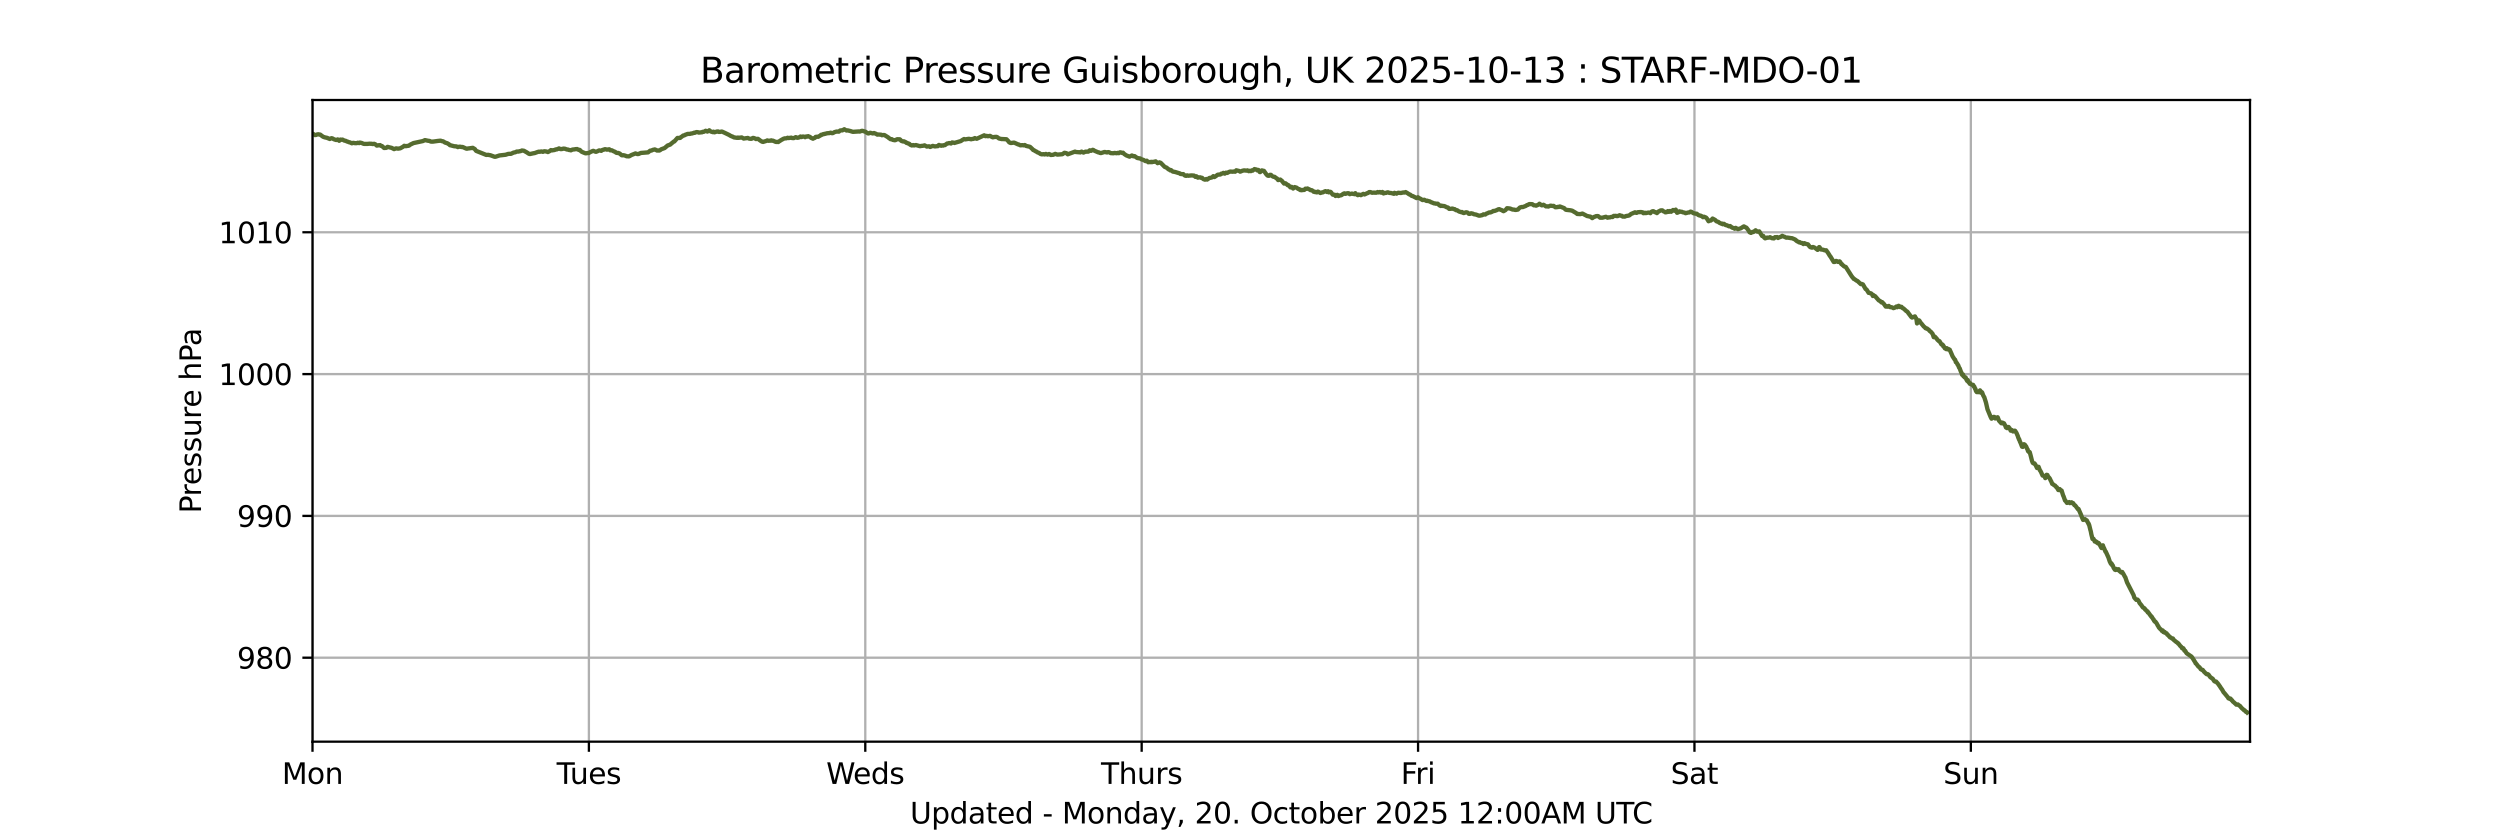 <?xml version="1.0" encoding="utf-8" standalone="no"?>
<!DOCTYPE svg PUBLIC "-//W3C//DTD SVG 1.1//EN"
  "http://www.w3.org/Graphics/SVG/1.1/DTD/svg11.dtd">
<svg xmlns:xlink="http://www.w3.org/1999/xlink" width="864pt" height="288pt" viewBox="0 0 864 288" xmlns="http://www.w3.org/2000/svg" version="1.1">
 <defs>
  <style type="text/css">*{stroke-linejoin: round; stroke-linecap: butt}</style>
 </defs>
 <g id="figure_1">
  <g id="patch_1">
   <path d="M 0 288 
L 864 288 
L 864 0 
L 0 0 
z
" style="fill: #ffffff"/>
  </g>
  <g id="axes_1">
   <g id="patch_2">
    <path d="M 108 256.32 
L 777.6 256.32 
L 777.6 34.56 
L 108 34.56 
z
" style="fill: #ffffff"/>
   </g>
   <g id="matplotlib.axis_1">
    <g id="xtick_1">
     <g id="line2d_1">
      <path d="M 108 256.32 
L 108 34.56 
" clip-path="url(#pa21fe3937a)" style="fill: none; stroke: #b0b0b0; stroke-width: 0.8; stroke-linecap: square"/>
     </g>
     <g id="line2d_2">
      <defs>
       <path id="mee66edf10c" d="M 0 0 
L 0 3.5 
" style="stroke: #000000; stroke-width: 0.8"/>
      </defs>
      <g>
       <use xlink:href="#mee66edf10c" x="108" y="256.32" style="stroke: #000000; stroke-width: 0.8"/>
      </g>
     </g>
     <g id="text_1">
      <!-- Mon -->
      <g transform="translate(97.458 270.918) scale(0.1 -0.1)">
       <defs>
        <path id="DejaVuSans-4d" d="M 628 4666 
L 1569 4666 
L 2759 1491 
L 3956 4666 
L 4897 4666 
L 4897 0 
L 4281 0 
L 4281 4097 
L 3078 897 
L 2444 897 
L 1241 4097 
L 1241 0 
L 628 0 
L 628 4666 
z
" transform="scale(0.016)"/>
        <path id="DejaVuSans-6f" d="M 1959 3097 
Q 1497 3097 1228 2736 
Q 959 2375 959 1747 
Q 959 1119 1226 758 
Q 1494 397 1959 397 
Q 2419 397 2687 759 
Q 2956 1122 2956 1747 
Q 2956 2369 2687 2733 
Q 2419 3097 1959 3097 
z
M 1959 3584 
Q 2709 3584 3137 3096 
Q 3566 2609 3566 1747 
Q 3566 888 3137 398 
Q 2709 -91 1959 -91 
Q 1206 -91 779 398 
Q 353 888 353 1747 
Q 353 2609 779 3096 
Q 1206 3584 1959 3584 
z
" transform="scale(0.016)"/>
        <path id="DejaVuSans-6e" d="M 3513 2113 
L 3513 0 
L 2938 0 
L 2938 2094 
Q 2938 2591 2744 2837 
Q 2550 3084 2163 3084 
Q 1697 3084 1428 2787 
Q 1159 2491 1159 1978 
L 1159 0 
L 581 0 
L 581 3500 
L 1159 3500 
L 1159 2956 
Q 1366 3272 1645 3428 
Q 1925 3584 2291 3584 
Q 2894 3584 3203 3211 
Q 3513 2838 3513 2113 
z
" transform="scale(0.016)"/>
       </defs>
       <use xlink:href="#DejaVuSans-4d"/>
       <use xlink:href="#DejaVuSans-6f" x="86.279"/>
       <use xlink:href="#DejaVuSans-6e" x="147.461"/>
      </g>
     </g>
    </g>
    <g id="xtick_2">
     <g id="line2d_3">
      <path d="M 203.521 256.32 
L 203.521 34.56 
" clip-path="url(#pa21fe3937a)" style="fill: none; stroke: #b0b0b0; stroke-width: 0.8; stroke-linecap: square"/>
     </g>
     <g id="line2d_4">
      <g>
       <use xlink:href="#mee66edf10c" x="203.521" y="256.32" style="stroke: #000000; stroke-width: 0.8"/>
      </g>
     </g>
     <g id="text_2">
      <!-- Tues -->
      <g transform="translate(192.373 270.918) scale(0.1 -0.1)">
       <defs>
        <path id="DejaVuSans-54" d="M -19 4666 
L 3928 4666 
L 3928 4134 
L 2272 4134 
L 2272 0 
L 1638 0 
L 1638 4134 
L -19 4134 
L -19 4666 
z
" transform="scale(0.016)"/>
        <path id="DejaVuSans-75" d="M 544 1381 
L 544 3500 
L 1119 3500 
L 1119 1403 
Q 1119 906 1312 657 
Q 1506 409 1894 409 
Q 2359 409 2629 706 
Q 2900 1003 2900 1516 
L 2900 3500 
L 3475 3500 
L 3475 0 
L 2900 0 
L 2900 538 
Q 2691 219 2414 64 
Q 2138 -91 1772 -91 
Q 1169 -91 856 284 
Q 544 659 544 1381 
z
M 1991 3584 
L 1991 3584 
z
" transform="scale(0.016)"/>
        <path id="DejaVuSans-65" d="M 3597 1894 
L 3597 1613 
L 953 1613 
Q 991 1019 1311 708 
Q 1631 397 2203 397 
Q 2534 397 2845 478 
Q 3156 559 3463 722 
L 3463 178 
Q 3153 47 2828 -22 
Q 2503 -91 2169 -91 
Q 1331 -91 842 396 
Q 353 884 353 1716 
Q 353 2575 817 3079 
Q 1281 3584 2069 3584 
Q 2775 3584 3186 3129 
Q 3597 2675 3597 1894 
z
M 3022 2063 
Q 3016 2534 2758 2815 
Q 2500 3097 2075 3097 
Q 1594 3097 1305 2825 
Q 1016 2553 972 2059 
L 3022 2063 
z
" transform="scale(0.016)"/>
        <path id="DejaVuSans-73" d="M 2834 3397 
L 2834 2853 
Q 2591 2978 2328 3040 
Q 2066 3103 1784 3103 
Q 1356 3103 1142 2972 
Q 928 2841 928 2578 
Q 928 2378 1081 2264 
Q 1234 2150 1697 2047 
L 1894 2003 
Q 2506 1872 2764 1633 
Q 3022 1394 3022 966 
Q 3022 478 2636 193 
Q 2250 -91 1575 -91 
Q 1294 -91 989 -36 
Q 684 19 347 128 
L 347 722 
Q 666 556 975 473 
Q 1284 391 1588 391 
Q 1994 391 2212 530 
Q 2431 669 2431 922 
Q 2431 1156 2273 1281 
Q 2116 1406 1581 1522 
L 1381 1569 
Q 847 1681 609 1914 
Q 372 2147 372 2553 
Q 372 3047 722 3315 
Q 1072 3584 1716 3584 
Q 2034 3584 2315 3537 
Q 2597 3491 2834 3397 
z
" transform="scale(0.016)"/>
       </defs>
       <use xlink:href="#DejaVuSans-54"/>
       <use xlink:href="#DejaVuSans-75" x="45.959"/>
       <use xlink:href="#DejaVuSans-65" x="109.338"/>
       <use xlink:href="#DejaVuSans-73" x="170.861"/>
      </g>
     </g>
    </g>
    <g id="xtick_3">
     <g id="line2d_5">
      <path d="M 299.041 256.32 
L 299.041 34.56 
" clip-path="url(#pa21fe3937a)" style="fill: none; stroke: #b0b0b0; stroke-width: 0.8; stroke-linecap: square"/>
     </g>
     <g id="line2d_6">
      <g>
       <use xlink:href="#mee66edf10c" x="299.041" y="256.32" style="stroke: #000000; stroke-width: 0.8"/>
      </g>
     </g>
     <g id="text_3">
      <!-- Weds -->
      <g transform="translate(285.536 270.918) scale(0.1 -0.1)">
       <defs>
        <path id="DejaVuSans-57" d="M 213 4666 
L 850 4666 
L 1831 722 
L 2809 4666 
L 3519 4666 
L 4500 722 
L 5478 4666 
L 6119 4666 
L 4947 0 
L 4153 0 
L 3169 4050 
L 2175 0 
L 1381 0 
L 213 4666 
z
" transform="scale(0.016)"/>
        <path id="DejaVuSans-64" d="M 2906 2969 
L 2906 4863 
L 3481 4863 
L 3481 0 
L 2906 0 
L 2906 525 
Q 2725 213 2448 61 
Q 2172 -91 1784 -91 
Q 1150 -91 751 415 
Q 353 922 353 1747 
Q 353 2572 751 3078 
Q 1150 3584 1784 3584 
Q 2172 3584 2448 3432 
Q 2725 3281 2906 2969 
z
M 947 1747 
Q 947 1113 1208 752 
Q 1469 391 1925 391 
Q 2381 391 2643 752 
Q 2906 1113 2906 1747 
Q 2906 2381 2643 2742 
Q 2381 3103 1925 3103 
Q 1469 3103 1208 2742 
Q 947 2381 947 1747 
z
" transform="scale(0.016)"/>
       </defs>
       <use xlink:href="#DejaVuSans-57"/>
       <use xlink:href="#DejaVuSans-65" x="93.002"/>
       <use xlink:href="#DejaVuSans-64" x="154.525"/>
       <use xlink:href="#DejaVuSans-73" x="218.002"/>
      </g>
     </g>
    </g>
    <g id="xtick_4">
     <g id="line2d_7">
      <path d="M 394.562 256.32 
L 394.562 34.56 
" clip-path="url(#pa21fe3937a)" style="fill: none; stroke: #b0b0b0; stroke-width: 0.8; stroke-linecap: square"/>
     </g>
     <g id="line2d_8">
      <g>
       <use xlink:href="#mee66edf10c" x="394.562" y="256.32" style="stroke: #000000; stroke-width: 0.8"/>
      </g>
     </g>
     <g id="text_4">
      <!-- Thurs -->
      <g transform="translate(380.51 270.918) scale(0.1 -0.1)">
       <defs>
        <path id="DejaVuSans-68" d="M 3513 2113 
L 3513 0 
L 2938 0 
L 2938 2094 
Q 2938 2591 2744 2837 
Q 2550 3084 2163 3084 
Q 1697 3084 1428 2787 
Q 1159 2491 1159 1978 
L 1159 0 
L 581 0 
L 581 4863 
L 1159 4863 
L 1159 2956 
Q 1366 3272 1645 3428 
Q 1925 3584 2291 3584 
Q 2894 3584 3203 3211 
Q 3513 2838 3513 2113 
z
" transform="scale(0.016)"/>
        <path id="DejaVuSans-72" d="M 2631 2963 
Q 2534 3019 2420 3045 
Q 2306 3072 2169 3072 
Q 1681 3072 1420 2755 
Q 1159 2438 1159 1844 
L 1159 0 
L 581 0 
L 581 3500 
L 1159 3500 
L 1159 2956 
Q 1341 3275 1631 3429 
Q 1922 3584 2338 3584 
Q 2397 3584 2469 3576 
Q 2541 3569 2628 3553 
L 2631 2963 
z
" transform="scale(0.016)"/>
       </defs>
       <use xlink:href="#DejaVuSans-54"/>
       <use xlink:href="#DejaVuSans-68" x="61.084"/>
       <use xlink:href="#DejaVuSans-75" x="124.463"/>
       <use xlink:href="#DejaVuSans-72" x="187.842"/>
       <use xlink:href="#DejaVuSans-73" x="228.955"/>
      </g>
     </g>
    </g>
    <g id="xtick_5">
     <g id="line2d_9">
      <path d="M 490.083 256.32 
L 490.083 34.56 
" clip-path="url(#pa21fe3937a)" style="fill: none; stroke: #b0b0b0; stroke-width: 0.8; stroke-linecap: square"/>
     </g>
     <g id="line2d_10">
      <g>
       <use xlink:href="#mee66edf10c" x="490.083" y="256.32" style="stroke: #000000; stroke-width: 0.8"/>
      </g>
     </g>
     <g id="text_5">
      <!-- Fri -->
      <g transform="translate(484.125 270.918) scale(0.1 -0.1)">
       <defs>
        <path id="DejaVuSans-46" d="M 628 4666 
L 3309 4666 
L 3309 4134 
L 1259 4134 
L 1259 2759 
L 3109 2759 
L 3109 2228 
L 1259 2228 
L 1259 0 
L 628 0 
L 628 4666 
z
" transform="scale(0.016)"/>
        <path id="DejaVuSans-69" d="M 603 3500 
L 1178 3500 
L 1178 0 
L 603 0 
L 603 3500 
z
M 603 4863 
L 1178 4863 
L 1178 4134 
L 603 4134 
L 603 4863 
z
" transform="scale(0.016)"/>
       </defs>
       <use xlink:href="#DejaVuSans-46"/>
       <use xlink:href="#DejaVuSans-72" x="50.27"/>
       <use xlink:href="#DejaVuSans-69" x="91.383"/>
      </g>
     </g>
    </g>
    <g id="xtick_6">
     <g id="line2d_11">
      <path d="M 585.603 256.32 
L 585.603 34.56 
" clip-path="url(#pa21fe3937a)" style="fill: none; stroke: #b0b0b0; stroke-width: 0.8; stroke-linecap: square"/>
     </g>
     <g id="line2d_12">
      <g>
       <use xlink:href="#mee66edf10c" x="585.603" y="256.32" style="stroke: #000000; stroke-width: 0.8"/>
      </g>
     </g>
     <g id="text_6">
      <!-- Sat -->
      <g transform="translate(577.405 270.918) scale(0.1 -0.1)">
       <defs>
        <path id="DejaVuSans-53" d="M 3425 4513 
L 3425 3897 
Q 3066 4069 2747 4153 
Q 2428 4238 2131 4238 
Q 1616 4238 1336 4038 
Q 1056 3838 1056 3469 
Q 1056 3159 1242 3001 
Q 1428 2844 1947 2747 
L 2328 2669 
Q 3034 2534 3370 2195 
Q 3706 1856 3706 1288 
Q 3706 609 3251 259 
Q 2797 -91 1919 -91 
Q 1588 -91 1214 -16 
Q 841 59 441 206 
L 441 856 
Q 825 641 1194 531 
Q 1563 422 1919 422 
Q 2459 422 2753 634 
Q 3047 847 3047 1241 
Q 3047 1584 2836 1778 
Q 2625 1972 2144 2069 
L 1759 2144 
Q 1053 2284 737 2584 
Q 422 2884 422 3419 
Q 422 4038 858 4394 
Q 1294 4750 2059 4750 
Q 2388 4750 2728 4690 
Q 3069 4631 3425 4513 
z
" transform="scale(0.016)"/>
        <path id="DejaVuSans-61" d="M 2194 1759 
Q 1497 1759 1228 1600 
Q 959 1441 959 1056 
Q 959 750 1161 570 
Q 1363 391 1709 391 
Q 2188 391 2477 730 
Q 2766 1069 2766 1631 
L 2766 1759 
L 2194 1759 
z
M 3341 1997 
L 3341 0 
L 2766 0 
L 2766 531 
Q 2569 213 2275 61 
Q 1981 -91 1556 -91 
Q 1019 -91 701 211 
Q 384 513 384 1019 
Q 384 1609 779 1909 
Q 1175 2209 1959 2209 
L 2766 2209 
L 2766 2266 
Q 2766 2663 2505 2880 
Q 2244 3097 1772 3097 
Q 1472 3097 1187 3025 
Q 903 2953 641 2809 
L 641 3341 
Q 956 3463 1253 3523 
Q 1550 3584 1831 3584 
Q 2591 3584 2966 3190 
Q 3341 2797 3341 1997 
z
" transform="scale(0.016)"/>
        <path id="DejaVuSans-74" d="M 1172 4494 
L 1172 3500 
L 2356 3500 
L 2356 3053 
L 1172 3053 
L 1172 1153 
Q 1172 725 1289 603 
Q 1406 481 1766 481 
L 2356 481 
L 2356 0 
L 1766 0 
Q 1100 0 847 248 
Q 594 497 594 1153 
L 594 3053 
L 172 3053 
L 172 3500 
L 594 3500 
L 594 4494 
L 1172 4494 
z
" transform="scale(0.016)"/>
       </defs>
       <use xlink:href="#DejaVuSans-53"/>
       <use xlink:href="#DejaVuSans-61" x="63.477"/>
       <use xlink:href="#DejaVuSans-74" x="124.756"/>
      </g>
     </g>
    </g>
    <g id="xtick_7">
     <g id="line2d_13">
      <path d="M 681.124 256.32 
L 681.124 34.56 
" clip-path="url(#pa21fe3937a)" style="fill: none; stroke: #b0b0b0; stroke-width: 0.8; stroke-linecap: square"/>
     </g>
     <g id="line2d_14">
      <g>
       <use xlink:href="#mee66edf10c" x="681.124" y="256.32" style="stroke: #000000; stroke-width: 0.8"/>
      </g>
     </g>
     <g id="text_7">
      <!-- Sun -->
      <g transform="translate(671.612 270.918) scale(0.1 -0.1)">
       <use xlink:href="#DejaVuSans-53"/>
       <use xlink:href="#DejaVuSans-75" x="63.477"/>
       <use xlink:href="#DejaVuSans-6e" x="126.855"/>
      </g>
     </g>
    </g>
    <g id="text_8">
     <!-- Updated - Monday, 20. October 2025 12:00AM UTC -->
     <g transform="translate(314.519 284.597) scale(0.1 -0.1)">
      <defs>
       <path id="DejaVuSans-55" d="M 556 4666 
L 1191 4666 
L 1191 1831 
Q 1191 1081 1462 751 
Q 1734 422 2344 422 
Q 2950 422 3222 751 
Q 3494 1081 3494 1831 
L 3494 4666 
L 4128 4666 
L 4128 1753 
Q 4128 841 3676 375 
Q 3225 -91 2344 -91 
Q 1459 -91 1007 375 
Q 556 841 556 1753 
L 556 4666 
z
" transform="scale(0.016)"/>
       <path id="DejaVuSans-70" d="M 1159 525 
L 1159 -1331 
L 581 -1331 
L 581 3500 
L 1159 3500 
L 1159 2969 
Q 1341 3281 1617 3432 
Q 1894 3584 2278 3584 
Q 2916 3584 3314 3078 
Q 3713 2572 3713 1747 
Q 3713 922 3314 415 
Q 2916 -91 2278 -91 
Q 1894 -91 1617 61 
Q 1341 213 1159 525 
z
M 3116 1747 
Q 3116 2381 2855 2742 
Q 2594 3103 2138 3103 
Q 1681 3103 1420 2742 
Q 1159 2381 1159 1747 
Q 1159 1113 1420 752 
Q 1681 391 2138 391 
Q 2594 391 2855 752 
Q 3116 1113 3116 1747 
z
" transform="scale(0.016)"/>
       <path id="DejaVuSans-20" transform="scale(0.016)"/>
       <path id="DejaVuSans-2d" d="M 313 2009 
L 1997 2009 
L 1997 1497 
L 313 1497 
L 313 2009 
z
" transform="scale(0.016)"/>
       <path id="DejaVuSans-79" d="M 2059 -325 
Q 1816 -950 1584 -1140 
Q 1353 -1331 966 -1331 
L 506 -1331 
L 506 -850 
L 844 -850 
Q 1081 -850 1212 -737 
Q 1344 -625 1503 -206 
L 1606 56 
L 191 3500 
L 800 3500 
L 1894 763 
L 2988 3500 
L 3597 3500 
L 2059 -325 
z
" transform="scale(0.016)"/>
       <path id="DejaVuSans-2c" d="M 750 794 
L 1409 794 
L 1409 256 
L 897 -744 
L 494 -744 
L 750 256 
L 750 794 
z
" transform="scale(0.016)"/>
       <path id="DejaVuSans-32" d="M 1228 531 
L 3431 531 
L 3431 0 
L 469 0 
L 469 531 
Q 828 903 1448 1529 
Q 2069 2156 2228 2338 
Q 2531 2678 2651 2914 
Q 2772 3150 2772 3378 
Q 2772 3750 2511 3984 
Q 2250 4219 1831 4219 
Q 1534 4219 1204 4116 
Q 875 4013 500 3803 
L 500 4441 
Q 881 4594 1212 4672 
Q 1544 4750 1819 4750 
Q 2544 4750 2975 4387 
Q 3406 4025 3406 3419 
Q 3406 3131 3298 2873 
Q 3191 2616 2906 2266 
Q 2828 2175 2409 1742 
Q 1991 1309 1228 531 
z
" transform="scale(0.016)"/>
       <path id="DejaVuSans-30" d="M 2034 4250 
Q 1547 4250 1301 3770 
Q 1056 3291 1056 2328 
Q 1056 1369 1301 889 
Q 1547 409 2034 409 
Q 2525 409 2770 889 
Q 3016 1369 3016 2328 
Q 3016 3291 2770 3770 
Q 2525 4250 2034 4250 
z
M 2034 4750 
Q 2819 4750 3233 4129 
Q 3647 3509 3647 2328 
Q 3647 1150 3233 529 
Q 2819 -91 2034 -91 
Q 1250 -91 836 529 
Q 422 1150 422 2328 
Q 422 3509 836 4129 
Q 1250 4750 2034 4750 
z
" transform="scale(0.016)"/>
       <path id="DejaVuSans-2e" d="M 684 794 
L 1344 794 
L 1344 0 
L 684 0 
L 684 794 
z
" transform="scale(0.016)"/>
       <path id="DejaVuSans-4f" d="M 2522 4238 
Q 1834 4238 1429 3725 
Q 1025 3213 1025 2328 
Q 1025 1447 1429 934 
Q 1834 422 2522 422 
Q 3209 422 3611 934 
Q 4013 1447 4013 2328 
Q 4013 3213 3611 3725 
Q 3209 4238 2522 4238 
z
M 2522 4750 
Q 3503 4750 4090 4092 
Q 4678 3434 4678 2328 
Q 4678 1225 4090 567 
Q 3503 -91 2522 -91 
Q 1538 -91 948 565 
Q 359 1222 359 2328 
Q 359 3434 948 4092 
Q 1538 4750 2522 4750 
z
" transform="scale(0.016)"/>
       <path id="DejaVuSans-63" d="M 3122 3366 
L 3122 2828 
Q 2878 2963 2633 3030 
Q 2388 3097 2138 3097 
Q 1578 3097 1268 2742 
Q 959 2388 959 1747 
Q 959 1106 1268 751 
Q 1578 397 2138 397 
Q 2388 397 2633 464 
Q 2878 531 3122 666 
L 3122 134 
Q 2881 22 2623 -34 
Q 2366 -91 2075 -91 
Q 1284 -91 818 406 
Q 353 903 353 1747 
Q 353 2603 823 3093 
Q 1294 3584 2113 3584 
Q 2378 3584 2631 3529 
Q 2884 3475 3122 3366 
z
" transform="scale(0.016)"/>
       <path id="DejaVuSans-62" d="M 3116 1747 
Q 3116 2381 2855 2742 
Q 2594 3103 2138 3103 
Q 1681 3103 1420 2742 
Q 1159 2381 1159 1747 
Q 1159 1113 1420 752 
Q 1681 391 2138 391 
Q 2594 391 2855 752 
Q 3116 1113 3116 1747 
z
M 1159 2969 
Q 1341 3281 1617 3432 
Q 1894 3584 2278 3584 
Q 2916 3584 3314 3078 
Q 3713 2572 3713 1747 
Q 3713 922 3314 415 
Q 2916 -91 2278 -91 
Q 1894 -91 1617 61 
Q 1341 213 1159 525 
L 1159 0 
L 581 0 
L 581 4863 
L 1159 4863 
L 1159 2969 
z
" transform="scale(0.016)"/>
       <path id="DejaVuSans-35" d="M 691 4666 
L 3169 4666 
L 3169 4134 
L 1269 4134 
L 1269 2991 
Q 1406 3038 1543 3061 
Q 1681 3084 1819 3084 
Q 2600 3084 3056 2656 
Q 3513 2228 3513 1497 
Q 3513 744 3044 326 
Q 2575 -91 1722 -91 
Q 1428 -91 1123 -41 
Q 819 9 494 109 
L 494 744 
Q 775 591 1075 516 
Q 1375 441 1709 441 
Q 2250 441 2565 725 
Q 2881 1009 2881 1497 
Q 2881 1984 2565 2268 
Q 2250 2553 1709 2553 
Q 1456 2553 1204 2497 
Q 953 2441 691 2322 
L 691 4666 
z
" transform="scale(0.016)"/>
       <path id="DejaVuSans-31" d="M 794 531 
L 1825 531 
L 1825 4091 
L 703 3866 
L 703 4441 
L 1819 4666 
L 2450 4666 
L 2450 531 
L 3481 531 
L 3481 0 
L 794 0 
L 794 531 
z
" transform="scale(0.016)"/>
       <path id="DejaVuSans-3a" d="M 750 794 
L 1409 794 
L 1409 0 
L 750 0 
L 750 794 
z
M 750 3309 
L 1409 3309 
L 1409 2516 
L 750 2516 
L 750 3309 
z
" transform="scale(0.016)"/>
       <path id="DejaVuSans-41" d="M 2188 4044 
L 1331 1722 
L 3047 1722 
L 2188 4044 
z
M 1831 4666 
L 2547 4666 
L 4325 0 
L 3669 0 
L 3244 1197 
L 1141 1197 
L 716 0 
L 50 0 
L 1831 4666 
z
" transform="scale(0.016)"/>
       <path id="DejaVuSans-43" d="M 4122 4306 
L 4122 3641 
Q 3803 3938 3442 4084 
Q 3081 4231 2675 4231 
Q 1875 4231 1450 3742 
Q 1025 3253 1025 2328 
Q 1025 1406 1450 917 
Q 1875 428 2675 428 
Q 3081 428 3442 575 
Q 3803 722 4122 1019 
L 4122 359 
Q 3791 134 3420 21 
Q 3050 -91 2638 -91 
Q 1578 -91 968 557 
Q 359 1206 359 2328 
Q 359 3453 968 4101 
Q 1578 4750 2638 4750 
Q 3056 4750 3426 4639 
Q 3797 4528 4122 4306 
z
" transform="scale(0.016)"/>
      </defs>
      <use xlink:href="#DejaVuSans-55"/>
      <use xlink:href="#DejaVuSans-70" x="73.193"/>
      <use xlink:href="#DejaVuSans-64" x="136.67"/>
      <use xlink:href="#DejaVuSans-61" x="200.146"/>
      <use xlink:href="#DejaVuSans-74" x="261.426"/>
      <use xlink:href="#DejaVuSans-65" x="300.635"/>
      <use xlink:href="#DejaVuSans-64" x="362.158"/>
      <use xlink:href="#DejaVuSans-20" x="425.635"/>
      <use xlink:href="#DejaVuSans-2d" x="457.422"/>
      <use xlink:href="#DejaVuSans-20" x="493.506"/>
      <use xlink:href="#DejaVuSans-4d" x="525.293"/>
      <use xlink:href="#DejaVuSans-6f" x="611.572"/>
      <use xlink:href="#DejaVuSans-6e" x="672.754"/>
      <use xlink:href="#DejaVuSans-64" x="736.133"/>
      <use xlink:href="#DejaVuSans-61" x="799.609"/>
      <use xlink:href="#DejaVuSans-79" x="860.889"/>
      <use xlink:href="#DejaVuSans-2c" x="920.068"/>
      <use xlink:href="#DejaVuSans-20" x="951.855"/>
      <use xlink:href="#DejaVuSans-32" x="983.643"/>
      <use xlink:href="#DejaVuSans-30" x="1047.266"/>
      <use xlink:href="#DejaVuSans-2e" x="1110.889"/>
      <use xlink:href="#DejaVuSans-20" x="1142.676"/>
      <use xlink:href="#DejaVuSans-4f" x="1174.463"/>
      <use xlink:href="#DejaVuSans-63" x="1253.174"/>
      <use xlink:href="#DejaVuSans-74" x="1308.154"/>
      <use xlink:href="#DejaVuSans-6f" x="1347.363"/>
      <use xlink:href="#DejaVuSans-62" x="1408.545"/>
      <use xlink:href="#DejaVuSans-65" x="1472.021"/>
      <use xlink:href="#DejaVuSans-72" x="1533.545"/>
      <use xlink:href="#DejaVuSans-20" x="1574.658"/>
      <use xlink:href="#DejaVuSans-32" x="1606.445"/>
      <use xlink:href="#DejaVuSans-30" x="1670.068"/>
      <use xlink:href="#DejaVuSans-32" x="1733.691"/>
      <use xlink:href="#DejaVuSans-35" x="1797.314"/>
      <use xlink:href="#DejaVuSans-20" x="1860.938"/>
      <use xlink:href="#DejaVuSans-31" x="1892.725"/>
      <use xlink:href="#DejaVuSans-32" x="1956.348"/>
      <use xlink:href="#DejaVuSans-3a" x="2019.971"/>
      <use xlink:href="#DejaVuSans-30" x="2053.662"/>
      <use xlink:href="#DejaVuSans-30" x="2117.285"/>
      <use xlink:href="#DejaVuSans-41" x="2180.908"/>
      <use xlink:href="#DejaVuSans-4d" x="2249.316"/>
      <use xlink:href="#DejaVuSans-20" x="2335.596"/>
      <use xlink:href="#DejaVuSans-55" x="2367.383"/>
      <use xlink:href="#DejaVuSans-54" x="2440.576"/>
      <use xlink:href="#DejaVuSans-43" x="2495.785"/>
     </g>
    </g>
   </g>
   <g id="matplotlib.axis_2">
    <g id="ytick_1">
     <g id="line2d_15">
      <path d="M 108 227.296 
L 777.6 227.296 
" clip-path="url(#pa21fe3937a)" style="fill: none; stroke: #b0b0b0; stroke-width: 0.8; stroke-linecap: square"/>
     </g>
     <g id="line2d_16">
      <defs>
       <path id="m510df9a0c6" d="M 0 0 
L -3.5 0 
" style="stroke: #000000; stroke-width: 0.8"/>
      </defs>
      <g>
       <use xlink:href="#m510df9a0c6" x="108" y="227.296" style="stroke: #000000; stroke-width: 0.8"/>
      </g>
     </g>
     <g id="text_9">
      <!-- 980 -->
      <g transform="translate(81.912 231.095) scale(0.1 -0.1)">
       <defs>
        <path id="DejaVuSans-39" d="M 703 97 
L 703 672 
Q 941 559 1184 500 
Q 1428 441 1663 441 
Q 2288 441 2617 861 
Q 2947 1281 2994 2138 
Q 2813 1869 2534 1725 
Q 2256 1581 1919 1581 
Q 1219 1581 811 2004 
Q 403 2428 403 3163 
Q 403 3881 828 4315 
Q 1253 4750 1959 4750 
Q 2769 4750 3195 4129 
Q 3622 3509 3622 2328 
Q 3622 1225 3098 567 
Q 2575 -91 1691 -91 
Q 1453 -91 1209 -44 
Q 966 3 703 97 
z
M 1959 2075 
Q 2384 2075 2632 2365 
Q 2881 2656 2881 3163 
Q 2881 3666 2632 3958 
Q 2384 4250 1959 4250 
Q 1534 4250 1286 3958 
Q 1038 3666 1038 3163 
Q 1038 2656 1286 2365 
Q 1534 2075 1959 2075 
z
" transform="scale(0.016)"/>
        <path id="DejaVuSans-38" d="M 2034 2216 
Q 1584 2216 1326 1975 
Q 1069 1734 1069 1313 
Q 1069 891 1326 650 
Q 1584 409 2034 409 
Q 2484 409 2743 651 
Q 3003 894 3003 1313 
Q 3003 1734 2745 1975 
Q 2488 2216 2034 2216 
z
M 1403 2484 
Q 997 2584 770 2862 
Q 544 3141 544 3541 
Q 544 4100 942 4425 
Q 1341 4750 2034 4750 
Q 2731 4750 3128 4425 
Q 3525 4100 3525 3541 
Q 3525 3141 3298 2862 
Q 3072 2584 2669 2484 
Q 3125 2378 3379 2068 
Q 3634 1759 3634 1313 
Q 3634 634 3220 271 
Q 2806 -91 2034 -91 
Q 1263 -91 848 271 
Q 434 634 434 1313 
Q 434 1759 690 2068 
Q 947 2378 1403 2484 
z
M 1172 3481 
Q 1172 3119 1398 2916 
Q 1625 2713 2034 2713 
Q 2441 2713 2670 2916 
Q 2900 3119 2900 3481 
Q 2900 3844 2670 4047 
Q 2441 4250 2034 4250 
Q 1625 4250 1398 4047 
Q 1172 3844 1172 3481 
z
" transform="scale(0.016)"/>
       </defs>
       <use xlink:href="#DejaVuSans-39"/>
       <use xlink:href="#DejaVuSans-38" x="63.623"/>
       <use xlink:href="#DejaVuSans-30" x="127.246"/>
      </g>
     </g>
    </g>
    <g id="ytick_2">
     <g id="line2d_17">
      <path d="M 108 178.289 
L 777.6 178.289 
" clip-path="url(#pa21fe3937a)" style="fill: none; stroke: #b0b0b0; stroke-width: 0.8; stroke-linecap: square"/>
     </g>
     <g id="line2d_18">
      <g>
       <use xlink:href="#m510df9a0c6" x="108" y="178.289" style="stroke: #000000; stroke-width: 0.8"/>
      </g>
     </g>
     <g id="text_10">
      <!-- 990 -->
      <g transform="translate(81.912 182.088) scale(0.1 -0.1)">
       <use xlink:href="#DejaVuSans-39"/>
       <use xlink:href="#DejaVuSans-39" x="63.623"/>
       <use xlink:href="#DejaVuSans-30" x="127.246"/>
      </g>
     </g>
    </g>
    <g id="ytick_3">
     <g id="line2d_19">
      <path d="M 108 129.281 
L 777.6 129.281 
" clip-path="url(#pa21fe3937a)" style="fill: none; stroke: #b0b0b0; stroke-width: 0.8; stroke-linecap: square"/>
     </g>
     <g id="line2d_20">
      <g>
       <use xlink:href="#m510df9a0c6" x="108" y="129.281" style="stroke: #000000; stroke-width: 0.8"/>
      </g>
     </g>
     <g id="text_11">
      <!-- 1000 -->
      <g transform="translate(75.55 133.081) scale(0.1 -0.1)">
       <use xlink:href="#DejaVuSans-31"/>
       <use xlink:href="#DejaVuSans-30" x="63.623"/>
       <use xlink:href="#DejaVuSans-30" x="127.246"/>
       <use xlink:href="#DejaVuSans-30" x="190.869"/>
      </g>
     </g>
    </g>
    <g id="ytick_4">
     <g id="line2d_21">
      <path d="M 108 80.274 
L 777.6 80.274 
" clip-path="url(#pa21fe3937a)" style="fill: none; stroke: #b0b0b0; stroke-width: 0.8; stroke-linecap: square"/>
     </g>
     <g id="line2d_22">
      <g>
       <use xlink:href="#m510df9a0c6" x="108" y="80.274" style="stroke: #000000; stroke-width: 0.8"/>
      </g>
     </g>
     <g id="text_12">
      <!-- 1010 -->
      <g transform="translate(75.55 84.073) scale(0.1 -0.1)">
       <use xlink:href="#DejaVuSans-31"/>
       <use xlink:href="#DejaVuSans-30" x="63.623"/>
       <use xlink:href="#DejaVuSans-31" x="127.246"/>
       <use xlink:href="#DejaVuSans-30" x="190.869"/>
      </g>
     </g>
    </g>
    <g id="text_13">
     <!-- Pressure hPa -->
     <g transform="translate(69.47 177.396) rotate(-90) scale(0.1 -0.1)">
      <defs>
       <path id="DejaVuSans-50" d="M 1259 4147 
L 1259 2394 
L 2053 2394 
Q 2494 2394 2734 2622 
Q 2975 2850 2975 3272 
Q 2975 3691 2734 3919 
Q 2494 4147 2053 4147 
L 1259 4147 
z
M 628 4666 
L 2053 4666 
Q 2838 4666 3239 4311 
Q 3641 3956 3641 3272 
Q 3641 2581 3239 2228 
Q 2838 1875 2053 1875 
L 1259 1875 
L 1259 0 
L 628 0 
L 628 4666 
z
" transform="scale(0.016)"/>
      </defs>
      <use xlink:href="#DejaVuSans-50"/>
      <use xlink:href="#DejaVuSans-72" x="58.553"/>
      <use xlink:href="#DejaVuSans-65" x="97.416"/>
      <use xlink:href="#DejaVuSans-73" x="158.939"/>
      <use xlink:href="#DejaVuSans-73" x="211.039"/>
      <use xlink:href="#DejaVuSans-75" x="263.139"/>
      <use xlink:href="#DejaVuSans-72" x="326.518"/>
      <use xlink:href="#DejaVuSans-65" x="365.381"/>
      <use xlink:href="#DejaVuSans-20" x="426.904"/>
      <use xlink:href="#DejaVuSans-68" x="458.691"/>
      <use xlink:href="#DejaVuSans-50" x="522.07"/>
      <use xlink:href="#DejaVuSans-61" x="577.873"/>
     </g>
    </g>
   </g>
   <g id="line2d_23">
    <path d="M 108 46.205 
L 108.265 46.31 
L 108.796 46.673 
L 109.194 46.641 
L 109.592 46.471 
L 109.858 46.427 
L 110.123 46.401 
L 110.388 46.524 
L 110.654 46.513 
L 111.649 47.254 
L 112.246 47.469 
L 113.109 47.657 
L 113.308 47.772 
L 113.573 47.855 
L 113.971 48.031 
L 114.568 47.758 
L 114.9 47.844 
L 115.365 48.116 
L 115.895 48.295 
L 116.161 48.39 
L 116.36 48.353 
L 116.691 48.179 
L 116.957 48.429 
L 117.222 48.658 
L 117.355 48.559 
L 117.62 48.235 
L 118.085 48.309 
L 118.35 48.235 
L 118.748 48.456 
L 119.08 48.619 
L 119.412 48.64 
L 119.942 48.919 
L 120.141 48.944 
L 120.606 49.156 
L 120.871 49.189 
L 121.601 49.525 
L 122.066 49.362 
L 122.729 49.481 
L 123.127 49.476 
L 123.326 49.462 
L 123.658 49.327 
L 124.122 49.453 
L 124.388 49.272 
L 124.985 49.412 
L 125.715 49.719 
L 126.909 49.738 
L 127.506 49.681 
L 127.771 49.656 
L 128.103 49.693 
L 128.435 49.677 
L 128.767 49.789 
L 129.032 49.753 
L 129.297 49.695 
L 129.762 49.899 
L 130.226 50.318 
L 130.89 50.192 
L 131.089 50.229 
L 131.354 50.146 
L 131.686 50.431 
L 132.018 50.47 
L 132.747 51.142 
L 133.146 51.112 
L 133.477 51.114 
L 133.743 50.931 
L 133.942 50.751 
L 134.406 50.877 
L 135.335 51.095 
L 136.197 51.535 
L 136.861 51.271 
L 137.193 51.321 
L 137.591 51.371 
L 138.321 51.258 
L 139.316 50.709 
L 139.714 50.38 
L 140.245 50.526 
L 140.842 50.419 
L 141.107 50.399 
L 141.306 50.325 
L 141.439 50.284 
L 141.704 50.027 
L 142.899 49.448 
L 146.15 48.753 
L 146.879 48.421 
L 147.875 48.635 
L 148.538 48.726 
L 148.803 48.91 
L 149.135 48.943 
L 149.401 48.936 
L 149.666 48.94 
L 150.86 48.771 
L 151.325 48.708 
L 152.253 48.613 
L 152.718 48.781 
L 153.116 48.838 
L 153.448 49.027 
L 153.779 49.261 
L 154.31 49.429 
L 154.576 49.514 
L 155.239 49.913 
L 155.504 50.183 
L 155.703 50.196 
L 155.903 50.269 
L 156.964 50.541 
L 157.76 50.602 
L 158.225 50.837 
L 158.424 50.752 
L 158.954 50.693 
L 159.552 50.807 
L 159.883 50.798 
L 161.078 51.334 
L 161.343 51.398 
L 161.807 51.3 
L 162.139 51.273 
L 162.405 51.23 
L 163.4 51.094 
L 163.864 51.391 
L 164.063 51.463 
L 164.528 52.13 
L 167.845 53.46 
L 168.044 53.549 
L 168.707 53.505 
L 169.172 53.607 
L 169.437 53.637 
L 170.963 54.187 
L 171.295 54.157 
L 172.158 53.877 
L 172.622 53.722 
L 174.745 53.481 
L 175.608 53.2 
L 176.138 53.158 
L 176.271 53.171 
L 176.603 53.157 
L 177.465 52.744 
L 178.129 52.612 
L 178.593 52.367 
L 179.058 52.381 
L 179.257 52.371 
L 179.588 52.253 
L 179.854 52.256 
L 180.385 52.003 
L 180.65 52.055 
L 181.048 52.096 
L 182.043 52.653 
L 182.773 53.131 
L 183.105 53.241 
L 184.432 52.952 
L 184.763 52.911 
L 185.759 52.544 
L 186.157 52.43 
L 186.289 52.415 
L 186.488 52.457 
L 187.152 52.338 
L 187.616 52.476 
L 188.081 52.276 
L 188.678 52.337 
L 189.01 52.416 
L 189.341 52.55 
L 190.071 52.169 
L 190.403 51.868 
L 190.668 51.943 
L 190.867 51.985 
L 191.066 51.921 
L 191.664 51.84 
L 192.062 51.63 
L 192.393 51.65 
L 192.592 51.524 
L 192.858 51.471 
L 193.19 51.281 
L 193.521 51.449 
L 193.787 51.556 
L 194.118 51.493 
L 194.384 51.475 
L 194.715 51.341 
L 195.047 51.401 
L 195.246 51.399 
L 195.91 51.665 
L 196.175 51.664 
L 196.374 51.717 
L 196.573 51.823 
L 197.038 51.879 
L 197.303 51.958 
L 197.834 51.692 
L 198.564 51.621 
L 198.962 51.527 
L 199.227 51.571 
L 199.426 51.501 
L 200.09 51.846 
L 200.289 51.776 
L 200.488 51.919 
L 200.886 52.349 
L 201.085 52.472 
L 201.35 52.589 
L 201.748 52.757 
L 202.412 53.008 
L 203.009 52.891 
L 203.407 52.906 
L 203.739 52.727 
L 204.07 52.536 
L 204.867 52.172 
L 205.066 52.129 
L 205.464 52.3 
L 205.729 52.401 
L 205.994 52.466 
L 206.658 52.196 
L 206.99 52 
L 207.255 51.981 
L 207.786 52.135 
L 208.25 51.791 
L 208.648 51.748 
L 208.98 51.559 
L 209.312 51.579 
L 209.71 51.723 
L 210.572 51.596 
L 210.904 51.947 
L 211.369 51.914 
L 212.231 52.353 
L 212.563 52.45 
L 212.961 52.795 
L 213.359 52.862 
L 213.624 52.844 
L 214.155 53.06 
L 214.553 53.4 
L 214.885 53.663 
L 215.548 53.656 
L 216.146 53.814 
L 216.544 54.004 
L 217.406 54.043 
L 218.269 53.555 
L 219.397 53.117 
L 219.596 53.023 
L 219.994 53.153 
L 220.325 53.255 
L 220.79 53.195 
L 220.989 53.056 
L 221.254 52.974 
L 221.453 52.861 
L 223.975 52.659 
L 224.505 52.22 
L 224.771 52.049 
L 225.036 52.078 
L 225.5 51.854 
L 225.766 51.747 
L 226.031 51.741 
L 226.23 51.645 
L 226.429 51.683 
L 227.093 52.035 
L 227.358 51.962 
L 227.624 52.023 
L 227.889 52.023 
L 228.221 51.83 
L 228.486 51.608 
L 229.282 51.312 
L 229.68 51.174 
L 230.676 50.335 
L 230.875 50.213 
L 231.007 50.199 
L 231.273 50.087 
L 231.604 49.982 
L 232.135 49.516 
L 232.931 48.878 
L 233.064 48.879 
L 234.126 47.673 
L 235.054 47.672 
L 235.32 47.383 
L 235.453 47.357 
L 236.116 46.836 
L 236.448 46.823 
L 236.713 46.642 
L 236.979 46.501 
L 237.111 46.51 
L 237.244 46.399 
L 237.377 46.386 
L 237.642 46.286 
L 238.504 46.26 
L 238.704 46.168 
L 239.168 46.122 
L 239.433 46.036 
L 239.898 45.88 
L 239.964 45.832 
L 240.097 45.904 
L 240.694 45.64 
L 241.291 45.71 
L 241.49 45.829 
L 242.353 45.735 
L 242.485 45.706 
L 242.618 45.72 
L 242.817 45.566 
L 243.215 45.572 
L 243.879 45.193 
L 244.343 45.418 
L 244.476 45.469 
L 245.139 45.032 
L 245.537 45.372 
L 245.67 45.454 
L 246.4 45.68 
L 246.599 45.514 
L 246.931 45.729 
L 247.13 45.665 
L 247.793 45.438 
L 247.992 45.493 
L 248.125 45.414 
L 248.39 45.58 
L 248.523 45.542 
L 248.788 45.605 
L 249.12 45.531 
L 249.253 45.483 
L 249.518 45.471 
L 250.115 45.749 
L 250.314 45.832 
L 252.039 46.661 
L 252.371 46.888 
L 252.769 47.049 
L 252.968 47.183 
L 253.234 47.217 
L 253.632 47.48 
L 254.826 47.652 
L 255.025 47.534 
L 255.29 47.645 
L 255.489 47.596 
L 256.352 47.5 
L 257.015 47.889 
L 257.944 47.747 
L 258.143 47.737 
L 258.409 47.663 
L 258.939 47.929 
L 259.404 47.955 
L 259.603 47.98 
L 259.802 47.931 
L 260.134 47.697 
L 260.333 47.652 
L 260.996 47.877 
L 261.262 48.065 
L 261.461 48.019 
L 261.925 47.983 
L 262.389 48.297 
L 262.588 48.467 
L 263.119 48.82 
L 263.451 48.989 
L 263.584 48.937 
L 263.716 49.047 
L 264.844 48.698 
L 265.176 48.521 
L 265.441 48.644 
L 266.238 48.626 
L 266.569 48.498 
L 266.835 48.641 
L 267.1 48.595 
L 268.029 49.016 
L 268.361 49.076 
L 268.56 49.017 
L 268.958 49.089 
L 269.289 48.823 
L 269.422 48.786 
L 269.688 48.581 
L 270.351 48.182 
L 270.55 48.115 
L 270.683 47.992 
L 271.214 47.811 
L 271.545 47.827 
L 271.811 47.782 
L 272.209 47.608 
L 272.474 47.72 
L 273.469 47.57 
L 273.668 47.695 
L 274.199 47.726 
L 274.332 47.742 
L 274.995 47.398 
L 275.327 47.503 
L 275.526 47.618 
L 275.924 47.568 
L 276.256 47.441 
L 276.654 47.177 
L 276.919 47.372 
L 277.185 47.315 
L 277.317 47.205 
L 277.716 47.199 
L 277.981 47.258 
L 278.246 47.414 
L 278.445 47.292 
L 278.644 47.157 
L 278.843 47.175 
L 279.042 47.206 
L 279.308 47.052 
L 279.507 47.167 
L 279.64 47.221 
L 279.839 47.277 
L 279.971 47.366 
L 280.303 47.633 
L 280.967 47.933 
L 281.166 47.801 
L 281.365 47.743 
L 281.564 47.64 
L 281.63 47.638 
L 281.895 47.314 
L 282.559 47.241 
L 282.758 47.276 
L 283.687 46.734 
L 283.753 46.588 
L 283.819 46.685 
L 284.483 46.352 
L 284.682 46.372 
L 284.881 46.26 
L 285.146 46.258 
L 285.81 46.058 
L 286.672 45.991 
L 287.07 45.848 
L 287.535 46.033 
L 287.734 46.005 
L 287.867 45.979 
L 288.397 45.666 
L 288.928 45.526 
L 289.061 45.466 
L 289.923 45.492 
L 290.321 45.113 
L 290.852 45.036 
L 291.118 45.063 
L 291.781 44.667 
L 292.312 44.978 
L 292.577 45.115 
L 292.909 45.047 
L 293.971 45.309 
L 294.302 45.427 
L 294.767 45.564 
L 296.823 45.428 
L 297.089 45.487 
L 297.752 45.236 
L 298.018 45.21 
L 298.349 45.299 
L 299.146 45.544 
L 299.345 45.732 
L 300.074 46.131 
L 300.34 46.068 
L 300.738 45.885 
L 301.335 46.032 
L 301.534 46.108 
L 301.733 46.107 
L 302.065 45.977 
L 302.596 46.194 
L 302.728 46.23 
L 303.193 46.528 
L 303.392 46.481 
L 304.453 46.547 
L 304.586 46.587 
L 304.785 46.736 
L 304.984 46.689 
L 305.25 46.671 
L 305.449 46.664 
L 305.648 46.666 
L 306.908 47.444 
L 307.306 47.793 
L 307.505 47.89 
L 307.771 48.111 
L 308.169 48.088 
L 308.501 48.326 
L 309.098 48.444 
L 309.363 48.469 
L 309.827 48.239 
L 309.96 48.143 
L 310.159 48.124 
L 310.955 48.144 
L 311.154 48.296 
L 311.486 48.698 
L 312.15 48.903 
L 312.349 48.835 
L 312.747 49.016 
L 312.879 49.055 
L 313.278 49.386 
L 313.477 49.37 
L 313.808 49.581 
L 314.206 49.661 
L 314.538 50.004 
L 315.135 50.279 
L 315.6 50.135 
L 315.865 50.261 
L 316.13 50.21 
L 316.529 50.119 
L 316.927 50.239 
L 317.524 50.402 
L 317.922 50.527 
L 318.519 50.415 
L 318.851 50.405 
L 319.315 50.307 
L 319.514 50.224 
L 320.045 50.509 
L 320.31 50.652 
L 320.576 50.603 
L 321.106 50.568 
L 321.438 50.79 
L 321.704 50.696 
L 322.367 50.422 
L 323.097 50.606 
L 323.893 50.505 
L 324.092 50.522 
L 324.225 50.372 
L 324.49 50.083 
L 325.286 50.373 
L 325.552 50.239 
L 325.95 50.319 
L 326.282 50.14 
L 326.547 50.163 
L 327.343 49.591 
L 327.542 49.591 
L 328.073 49.431 
L 328.67 49.59 
L 329.068 49.223 
L 329.333 49.29 
L 329.599 49.289 
L 329.864 49.412 
L 330.063 49.331 
L 332.054 48.757 
L 332.584 48.392 
L 333.182 48.046 
L 333.513 48.177 
L 334.84 47.968 
L 335.636 48.133 
L 335.902 48.062 
L 336.101 48.002 
L 336.433 48.009 
L 336.897 47.714 
L 337.162 47.847 
L 337.561 47.963 
L 340.148 46.761 
L 340.347 46.903 
L 340.546 47.057 
L 341.011 46.957 
L 341.342 47.103 
L 342.138 46.955 
L 342.736 47.291 
L 343.134 47.465 
L 343.598 47.329 
L 343.797 47.353 
L 344.328 47.279 
L 344.726 47.448 
L 345.257 47.861 
L 346.053 48.026 
L 346.186 48.079 
L 346.451 48.05 
L 347.844 48.126 
L 348.441 48.74 
L 348.773 49.182 
L 349.304 49.432 
L 350.432 49.285 
L 350.697 49.38 
L 351.891 49.927 
L 352.091 49.926 
L 352.555 50.202 
L 352.82 50.223 
L 353.086 50.175 
L 353.417 50.164 
L 353.816 50.243 
L 354.147 50.127 
L 354.28 50.179 
L 354.612 50.43 
L 355.74 50.684 
L 356.005 50.773 
L 356.867 51.584 
L 357.067 51.842 
L 357.266 51.868 
L 357.597 52.09 
L 357.863 52.257 
L 358.194 52.39 
L 358.46 52.613 
L 359.057 52.848 
L 359.322 53.014 
L 359.588 53.206 
L 360.052 53.35 
L 360.583 53.275 
L 361.047 53.384 
L 361.246 53.264 
L 361.445 53.195 
L 362.043 53.42 
L 362.573 53.226 
L 363.17 53.561 
L 363.569 53.521 
L 363.967 53.497 
L 364.232 53.384 
L 364.696 53.18 
L 365.028 53.296 
L 365.426 53.436 
L 367.151 53.297 
L 367.881 52.8 
L 368.611 52.95 
L 369.009 53.321 
L 371.53 52.396 
L 371.796 52.528 
L 372.724 52.611 
L 372.99 52.587 
L 373.322 52.68 
L 373.786 52.388 
L 373.985 52.553 
L 374.184 52.576 
L 374.449 52.735 
L 375.179 52.39 
L 375.577 52.434 
L 375.843 52.385 
L 376.108 52.404 
L 376.639 51.937 
L 377.037 52.134 
L 377.435 51.941 
L 377.634 51.774 
L 377.966 51.889 
L 378.231 52.095 
L 379.624 52.683 
L 379.757 52.66 
L 380.089 52.828 
L 380.487 52.904 
L 381.482 52.6 
L 381.748 52.513 
L 382.61 52.689 
L 382.875 52.569 
L 383.207 52.591 
L 383.406 52.67 
L 383.871 52.922 
L 384.866 52.973 
L 385.131 52.845 
L 385.927 52.963 
L 386.326 52.83 
L 386.657 52.938 
L 387.055 52.651 
L 387.321 52.667 
L 387.852 52.866 
L 388.117 52.775 
L 388.316 52.99 
L 388.581 53.255 
L 388.979 53.514 
L 389.245 53.699 
L 390.373 54.145 
L 391.169 53.733 
L 391.434 53.838 
L 391.7 54.022 
L 392.098 53.951 
L 393.027 54.596 
L 393.756 54.726 
L 393.955 54.724 
L 394.287 54.908 
L 394.553 55.103 
L 395.15 55.252 
L 395.614 55.532 
L 395.88 55.678 
L 396.145 55.622 
L 396.344 55.543 
L 396.543 55.785 
L 396.808 56.066 
L 397.273 55.974 
L 397.472 56.056 
L 397.87 55.93 
L 398.069 56.049 
L 398.467 55.934 
L 398.799 55.929 
L 399.396 55.758 
L 400.059 56.391 
L 400.723 56.113 
L 400.922 56.28 
L 401.121 56.265 
L 401.32 56.45 
L 402.514 57.673 
L 403.178 57.941 
L 403.841 58.523 
L 404.04 58.541 
L 404.438 58.882 
L 404.704 58.784 
L 405.301 59.297 
L 405.964 59.404 
L 406.495 59.544 
L 406.76 59.636 
L 407.756 59.926 
L 407.955 60.113 
L 408.286 60.149 
L 408.552 60.186 
L 408.95 60.176 
L 409.481 60.675 
L 409.945 60.772 
L 410.277 60.6 
L 410.542 60.744 
L 411.272 60.669 
L 411.471 60.649 
L 411.869 60.626 
L 412.4 60.67 
L 412.665 60.683 
L 413.13 61.128 
L 413.461 60.913 
L 413.992 61.408 
L 414.258 61.261 
L 414.656 61.347 
L 414.855 61.289 
L 415.186 61.488 
L 415.452 61.463 
L 415.85 61.875 
L 416.447 62.096 
L 416.911 61.866 
L 417.177 62.065 
L 417.973 61.502 
L 418.371 61.439 
L 418.703 61.356 
L 418.968 61.25 
L 419.3 60.885 
L 419.698 61.185 
L 420.229 60.836 
L 420.494 60.637 
L 420.826 60.378 
L 421.755 60.299 
L 422.087 60.015 
L 422.418 60.016 
L 422.816 59.741 
L 423.281 60.007 
L 423.745 59.662 
L 424.143 59.762 
L 424.674 59.459 
L 425.139 59.291 
L 426.134 59.344 
L 426.399 59.252 
L 426.864 59.349 
L 427.262 58.85 
L 427.991 59.035 
L 428.323 59.116 
L 428.589 59.323 
L 428.854 59.24 
L 429.318 59.031 
L 429.916 58.884 
L 430.911 58.978 
L 431.11 58.881 
L 431.309 58.984 
L 431.574 59.168 
L 431.84 59.02 
L 432.304 59.142 
L 432.636 58.879 
L 432.901 58.98 
L 433.565 58.427 
L 433.83 58.547 
L 434.228 58.576 
L 434.493 58.873 
L 434.692 58.828 
L 434.892 58.736 
L 435.024 58.925 
L 435.356 59.447 
L 435.489 59.483 
L 435.754 59.294 
L 436.086 58.883 
L 436.484 58.996 
L 436.816 59.054 
L 437.612 60.197 
L 438.01 60.63 
L 438.209 60.733 
L 438.541 60.758 
L 438.939 60.413 
L 439.204 60.418 
L 439.403 60.584 
L 439.602 60.823 
L 440.067 61.077 
L 440.266 61.111 
L 440.465 61.098 
L 441.261 61.701 
L 441.327 61.688 
L 441.725 62.234 
L 442.455 62.055 
L 442.787 62.328 
L 443.119 62.597 
L 443.384 62.972 
L 443.517 63.13 
L 443.782 63.445 
L 444.246 63.338 
L 444.777 63.743 
L 444.976 63.976 
L 445.043 64.01 
L 445.175 63.927 
L 445.441 64.146 
L 445.971 64.763 
L 446.37 64.574 
L 446.701 64.926 
L 446.9 65.153 
L 447.431 64.658 
L 447.763 64.774 
L 448.095 64.846 
L 448.36 65.085 
L 448.758 65.341 
L 449.023 65.357 
L 449.222 65.605 
L 449.422 65.703 
L 449.554 65.599 
L 449.886 65.743 
L 450.218 65.646 
L 450.748 65.64 
L 451.147 65.201 
L 451.412 65.285 
L 451.876 65.136 
L 452.274 65.366 
L 452.407 65.392 
L 452.739 65.589 
L 452.938 65.733 
L 453.071 65.692 
L 453.402 65.755 
L 453.8 66.068 
L 453.999 66.271 
L 454.265 66.207 
L 454.464 66.378 
L 454.729 66.391 
L 455.127 66.487 
L 455.393 66.218 
L 455.525 66.22 
L 456.322 66.697 
L 456.919 66.492 
L 457.184 66.494 
L 457.516 66.295 
L 457.914 66.119 
L 458.113 66.055 
L 458.577 66.339 
L 458.975 66.095 
L 459.241 66.486 
L 459.772 66.285 
L 459.971 66.422 
L 460.17 66.692 
L 460.568 67.25 
L 460.767 67.292 
L 461.231 67.297 
L 461.563 67.736 
L 461.762 67.583 
L 462.16 67.336 
L 462.293 67.435 
L 462.558 67.749 
L 463.155 67.534 
L 463.553 67.473 
L 464.283 66.951 
L 464.35 67.027 
L 464.615 66.814 
L 464.748 66.83 
L 465.013 66.993 
L 465.477 66.839 
L 465.677 66.778 
L 465.809 66.83 
L 466.075 66.782 
L 466.274 66.939 
L 466.473 67.1 
L 467.202 66.895 
L 467.733 67.036 
L 467.932 67.031 
L 468.131 67.106 
L 468.397 66.761 
L 468.463 66.842 
L 468.728 67.159 
L 468.861 67.208 
L 469.259 67.444 
L 469.525 67.231 
L 469.989 67.344 
L 470.122 67.324 
L 470.321 67.445 
L 471.183 66.995 
L 471.581 67.194 
L 471.847 67.085 
L 472.51 66.762 
L 472.776 66.698 
L 472.908 66.602 
L 473.174 66.385 
L 473.638 66.383 
L 474.169 66.623 
L 474.567 66.577 
L 474.832 66.582 
L 475.761 66.592 
L 476.093 66.371 
L 476.491 66.508 
L 476.889 66.356 
L 477.354 66.597 
L 477.553 66.476 
L 477.752 66.348 
L 477.884 66.525 
L 478.15 66.856 
L 478.548 66.645 
L 478.946 66.697 
L 479.543 66.453 
L 479.808 66.504 
L 480.074 66.652 
L 480.804 66.713 
L 481.732 66.975 
L 481.932 66.644 
L 481.998 66.705 
L 482.396 66.798 
L 482.661 66.923 
L 482.86 66.784 
L 483.192 66.609 
L 484.121 66.704 
L 484.983 66.514 
L 485.183 66.522 
L 485.448 66.548 
L 485.78 66.377 
L 486.576 66.852 
L 487.04 67.179 
L 487.306 67.237 
L 487.903 67.712 
L 488.234 67.759 
L 488.964 68.138 
L 489.561 68.459 
L 489.76 68.307 
L 490.026 68.181 
L 490.557 68.534 
L 490.822 68.644 
L 491.618 69.134 
L 491.751 69.124 
L 492.215 69.038 
L 493.011 69.445 
L 493.277 69.362 
L 493.542 69.486 
L 494.139 69.603 
L 494.537 69.876 
L 494.803 69.948 
L 495.599 70.284 
L 495.997 70.311 
L 496.196 70.404 
L 496.86 70.39 
L 497.258 70.732 
L 497.457 70.963 
L 497.589 70.965 
L 497.921 71.194 
L 498.187 71.062 
L 498.386 71.148 
L 499.182 71.225 
L 499.779 71.513 
L 499.978 71.641 
L 500.442 71.737 
L 500.84 72.19 
L 501.039 72.184 
L 501.504 72.147 
L 501.769 72.098 
L 501.968 72.069 
L 502.433 72.267 
L 502.764 72.287 
L 502.964 72.477 
L 503.229 72.645 
L 503.428 72.634 
L 503.627 72.669 
L 503.892 72.879 
L 504.158 73.035 
L 504.423 73.17 
L 504.689 73.211 
L 505.087 73.366 
L 505.286 73.274 
L 505.551 73.511 
L 505.883 73.632 
L 506.679 73.352 
L 507.21 73.467 
L 507.608 73.887 
L 508.006 73.917 
L 508.404 73.706 
L 508.802 73.795 
L 509.001 73.828 
L 509.333 74.027 
L 510.129 74.163 
L 510.726 74.392 
L 511.124 74.539 
L 511.721 74.489 
L 512.053 74.356 
L 512.252 74.377 
L 512.65 74.085 
L 513.314 74.14 
L 513.712 73.819 
L 514.043 73.713 
L 514.641 73.422 
L 515.105 73.418 
L 515.702 73.165 
L 516.1 72.899 
L 516.366 72.919 
L 516.565 72.883 
L 517.361 72.589 
L 517.759 72.358 
L 518.157 72.283 
L 518.422 72.424 
L 519.086 72.663 
L 519.418 72.899 
L 519.617 72.979 
L 520.28 72.616 
L 520.545 72.307 
L 520.811 71.968 
L 521.143 71.981 
L 521.541 72.028 
L 521.939 72.087 
L 522.735 72.413 
L 523.199 72.428 
L 523.531 72.529 
L 523.863 72.559 
L 524.593 72.424 
L 525.256 71.723 
L 525.92 71.536 
L 526.251 71.58 
L 526.583 71.447 
L 527.313 71.171 
L 527.711 70.892 
L 528.043 70.807 
L 528.507 70.526 
L 528.706 70.529 
L 529.569 70.564 
L 530.099 70.963 
L 530.431 70.958 
L 530.896 71.076 
L 531.758 70.698 
L 532.023 70.413 
L 532.355 70.646 
L 532.82 70.964 
L 533.019 70.941 
L 533.417 70.765 
L 533.815 70.995 
L 534.279 71.337 
L 534.611 71.325 
L 534.81 71.304 
L 535.075 71.393 
L 535.872 71.064 
L 536.601 71.196 
L 536.933 71.155 
L 537.53 71.63 
L 537.796 71.594 
L 538.061 71.627 
L 538.393 71.475 
L 538.725 71.534 
L 539.056 71.353 
L 539.255 71.417 
L 540.582 71.932 
L 541.047 72.431 
L 541.246 72.503 
L 541.445 72.54 
L 542.772 72.684 
L 543.369 72.83 
L 544.696 73.616 
L 545.094 73.949 
L 545.426 73.937 
L 545.757 73.994 
L 546.155 74.004 
L 546.885 73.808 
L 548.544 74.678 
L 548.942 74.726 
L 549.406 74.857 
L 549.605 74.855 
L 549.871 75.044 
L 550.269 75.382 
L 550.468 75.273 
L 550.8 75.01 
L 551.264 74.866 
L 551.596 74.704 
L 551.928 74.684 
L 552.193 74.661 
L 552.392 74.744 
L 552.989 75.235 
L 553.785 75.236 
L 554.98 74.916 
L 555.245 75.047 
L 555.577 75.246 
L 555.842 75.16 
L 556.041 75.116 
L 556.373 75.14 
L 556.97 74.936 
L 557.302 75.006 
L 557.501 74.787 
L 557.7 74.616 
L 558.098 74.63 
L 558.363 74.592 
L 558.96 74.714 
L 559.757 74.381 
L 560.155 74.556 
L 560.486 74.576 
L 560.818 74.856 
L 561.216 74.844 
L 561.482 74.885 
L 562.012 74.647 
L 562.344 74.599 
L 562.676 74.55 
L 563.14 74.427 
L 563.339 74.231 
L 563.671 73.957 
L 565.064 73.369 
L 565.462 73.552 
L 565.595 73.572 
L 565.993 73.341 
L 567.121 73.281 
L 567.32 73.318 
L 567.718 73.379 
L 567.917 73.666 
L 568.249 73.658 
L 568.514 73.52 
L 568.78 73.652 
L 569.51 73.493 
L 569.974 73.456 
L 570.173 73.55 
L 570.372 73.671 
L 570.571 73.415 
L 570.836 73.115 
L 571.301 72.978 
L 571.5 73.035 
L 571.898 73.327 
L 572.163 73.318 
L 572.628 73.642 
L 573.225 73.051 
L 573.49 72.965 
L 573.888 72.719 
L 574.486 72.697 
L 574.884 73.028 
L 575.215 73.134 
L 575.547 73.387 
L 575.746 73.358 
L 576.012 73.322 
L 576.41 72.953 
L 576.741 73.225 
L 577.139 72.924 
L 577.538 73.187 
L 577.737 72.916 
L 577.803 72.957 
L 577.936 72.914 
L 578.201 72.572 
L 578.533 72.715 
L 578.798 72.852 
L 578.997 72.588 
L 579.13 72.447 
L 579.329 72.929 
L 579.594 73.531 
L 579.793 73.476 
L 580.258 73.26 
L 580.39 73.033 
L 580.988 73.217 
L 581.187 73.173 
L 581.518 73.35 
L 582.314 73.52 
L 582.514 73.68 
L 583.442 73.443 
L 583.641 73.414 
L 583.84 73.429 
L 583.973 73.331 
L 584.239 73.138 
L 584.57 73.211 
L 585.234 73.669 
L 586.229 73.89 
L 586.362 73.849 
L 586.959 74.318 
L 587.158 74.386 
L 587.423 74.499 
L 587.689 74.506 
L 588.02 74.682 
L 588.352 74.825 
L 588.551 75.063 
L 588.949 74.917 
L 589.281 75.068 
L 589.613 75.189 
L 589.878 75.49 
L 590.276 76.132 
L 590.475 76.463 
L 590.94 76.21 
L 591.205 76.244 
L 591.404 76.119 
L 591.868 75.537 
L 592.731 76.005 
L 592.864 76.123 
L 593.195 76.483 
L 593.925 76.719 
L 594.191 76.983 
L 594.987 77.339 
L 595.119 77.267 
L 595.385 77.5 
L 595.783 77.355 
L 596.115 77.584 
L 596.314 77.767 
L 596.844 77.875 
L 597.508 78.203 
L 597.641 78.234 
L 597.906 78.115 
L 598.636 78.666 
L 599.233 78.85 
L 599.498 79.048 
L 599.697 78.821 
L 599.83 78.745 
L 600.626 79.187 
L 601.621 78.896 
L 602.418 78.389 
L 602.683 78.242 
L 602.882 78.345 
L 603.147 78.516 
L 603.546 78.666 
L 604.275 79.607 
L 604.673 80.279 
L 605.138 80.484 
L 605.337 80.37 
L 605.669 80.14 
L 605.934 80.195 
L 606.465 79.814 
L 606.73 79.595 
L 607.261 80.006 
L 607.394 80.051 
L 607.659 80.051 
L 607.991 79.962 
L 608.986 81.562 
L 609.384 81.533 
L 609.716 82.119 
L 610.048 82.373 
L 610.313 82.204 
L 610.512 82.247 
L 610.711 82.107 
L 611.043 82.139 
L 611.507 82.096 
L 611.706 81.969 
L 611.905 82.067 
L 612.37 82.32 
L 612.569 82.278 
L 612.768 82.389 
L 613.099 82.384 
L 613.431 81.965 
L 613.896 81.994 
L 614.161 81.921 
L 614.493 82.249 
L 614.559 82.158 
L 615.488 81.822 
L 615.952 81.501 
L 616.483 81.784 
L 616.749 81.83 
L 617.213 82.097 
L 617.478 82.163 
L 617.677 82.093 
L 618.872 82.281 
L 619.071 82.32 
L 619.27 82.298 
L 620.464 82.811 
L 620.663 83.073 
L 620.796 83.095 
L 620.928 83.288 
L 621.127 83.405 
L 621.526 83.551 
L 621.725 83.747 
L 621.99 83.685 
L 622.189 83.89 
L 622.653 83.984 
L 622.786 83.976 
L 623.251 84.346 
L 623.516 84.046 
L 623.649 84.048 
L 623.848 84.173 
L 624.047 84.262 
L 624.71 84.422 
L 624.843 84.453 
L 625.44 85.26 
L 625.772 85.481 
L 625.838 85.403 
L 625.904 85.465 
L 626.037 85.526 
L 626.236 85.592 
L 626.502 85.373 
L 626.701 85.381 
L 626.966 85.541 
L 627.099 85.548 
L 628.16 86.358 
L 628.293 86.167 
L 628.691 85.4 
L 628.824 85.422 
L 629.288 86.204 
L 629.885 86.277 
L 630.283 86.374 
L 630.482 86.48 
L 630.748 86.532 
L 630.947 86.496 
L 631.08 86.49 
L 631.146 86.503 
L 631.478 87.013 
L 631.61 87.149 
L 632.141 87.989 
L 632.406 88.445 
L 632.605 88.658 
L 633.534 90.203 
L 633.733 90.536 
L 634.131 90.52 
L 634.53 90.175 
L 634.729 90.203 
L 635.127 90.499 
L 635.326 90.528 
L 635.525 90.413 
L 635.724 90.317 
L 635.856 90.41 
L 635.989 90.588 
L 636.387 91.287 
L 636.454 91.239 
L 636.52 91.242 
L 636.785 91.603 
L 636.984 91.723 
L 637.316 92.058 
L 637.913 92.275 
L 639.97 95.519 
L 640.036 95.57 
L 640.235 95.872 
L 640.368 95.967 
L 640.633 96.368 
L 640.7 96.308 
L 640.833 96.423 
L 641.629 96.982 
L 641.96 97.13 
L 643.088 98.187 
L 643.354 98.11 
L 643.752 98.296 
L 643.818 98.284 
L 644.747 99.883 
L 644.946 99.943 
L 645.211 100.256 
L 645.809 101.219 
L 646.074 101.208 
L 646.406 101.387 
L 646.605 101.379 
L 646.936 101.647 
L 647.069 101.875 
L 647.268 102.3 
L 647.467 101.99 
L 647.6 102.196 
L 647.998 102.318 
L 649.325 103.83 
L 649.723 104.008 
L 650.055 104.321 
L 650.254 104.521 
L 650.453 104.395 
L 651.116 105.091 
L 651.713 105.952 
L 651.78 105.887 
L 652.045 105.809 
L 652.178 105.991 
L 652.377 105.963 
L 652.576 105.904 
L 652.775 105.728 
L 653.107 106.112 
L 653.306 106.14 
L 653.438 106.183 
L 653.637 106.145 
L 654.168 106.358 
L 654.367 106.491 
L 654.832 106.333 
L 655.429 105.918 
L 655.694 106.178 
L 655.893 105.878 
L 656.026 105.798 
L 656.159 105.685 
L 656.358 105.855 
L 656.49 105.855 
L 656.689 106.123 
L 657.154 106.037 
L 657.486 106.46 
L 657.817 106.582 
L 658.614 107.304 
L 658.746 107.451 
L 659.211 107.741 
L 659.542 108.224 
L 660.073 108.923 
L 660.272 109.188 
L 660.471 109.48 
L 660.803 109.746 
L 661.798 109.352 
L 661.997 109.796 
L 662.263 110.07 
L 662.329 110.303 
L 662.528 111.775 
L 663.191 110.712 
L 663.324 110.801 
L 663.855 111.67 
L 663.988 111.75 
L 664.85 112.819 
L 665.248 113.137 
L 665.447 113.417 
L 665.514 113.354 
L 665.58 113.44 
L 665.912 113.615 
L 665.978 113.525 
L 666.044 113.607 
L 666.641 114.039 
L 666.907 114.393 
L 667.239 114.608 
L 667.902 115.357 
L 668.3 116.528 
L 668.367 116.167 
L 668.433 116.237 
L 668.632 116.294 
L 669.362 117.091 
L 669.561 117.412 
L 670.092 117.899 
L 670.158 117.84 
L 670.224 117.979 
L 670.291 117.91 
L 670.622 118.459 
L 670.954 119.008 
L 671.087 118.96 
L 671.153 119.149 
L 671.219 119.108 
L 671.286 119.058 
L 671.485 119.409 
L 671.551 119.317 
L 671.618 119.727 
L 671.684 119.569 
L 671.883 119.912 
L 672.148 120.386 
L 672.281 120.318 
L 672.347 120.487 
L 672.414 120.403 
L 672.613 120.66 
L 672.812 120.33 
L 673.011 120.718 
L 673.143 120.607 
L 673.343 120.786 
L 673.409 120.628 
L 673.475 120.824 
L 673.542 120.765 
L 673.674 120.852 
L 673.807 120.843 
L 674.205 121.738 
L 674.47 122.331 
L 674.802 123.128 
L 675.532 124.257 
L 675.665 124.31 
L 675.864 124.843 
L 675.93 125.163 
L 675.996 125.088 
L 676.394 125.651 
L 676.594 126.112 
L 676.726 126.154 
L 676.859 126.485 
L 677.058 127.072 
L 677.257 127.263 
L 677.655 128.371 
L 677.854 128.769 
L 678.12 129.54 
L 678.186 129.41 
L 678.319 129.633 
L 678.385 129.396 
L 678.451 129.504 
L 678.584 130.043 
L 678.65 129.916 
L 678.982 130.424 
L 679.314 130.447 
L 679.645 131.296 
L 679.712 131.23 
L 679.845 131.628 
L 679.911 131.245 
L 679.977 131.692 
L 680.044 131.34 
L 680.243 131.838 
L 680.309 132.059 
L 680.375 132.013 
L 680.773 132.638 
L 680.84 132.57 
L 680.906 132.448 
L 681.039 132.678 
L 681.371 132.889 
L 681.57 132.999 
L 681.636 132.992 
L 681.769 133.081 
L 681.901 133.007 
L 682.167 133.62 
L 682.233 133.511 
L 682.299 133.57 
L 682.631 134.451 
L 682.697 134.382 
L 682.897 135.161 
L 682.963 135.122 
L 683.162 135.507 
L 683.228 135.436 
L 683.295 135.522 
L 683.361 135.44 
L 683.693 135.533 
L 683.892 135.351 
L 684.29 134.913 
L 684.555 135.708 
L 684.622 135.303 
L 684.688 135.458 
L 684.821 135.702 
L 684.953 135.56 
L 685.02 135.619 
L 685.418 136.723 
L 685.484 136.786 
L 685.683 137.189 
L 685.749 137.216 
L 686.347 139.118 
L 686.877 141.455 
L 688.005 144.183 
L 688.138 144.395 
L 688.271 144.689 
L 688.337 144.651 
L 688.403 144.587 
L 688.602 144.247 
L 689 144.076 
L 689.199 144.13 
L 689.266 144.097 
L 689.531 144.607 
L 689.664 144.425 
L 689.797 144.585 
L 689.929 144.481 
L 690.062 144.53 
L 690.327 144.2 
L 690.394 144.216 
L 690.858 145.388 
L 691.654 146.272 
L 691.853 146.172 
L 691.92 146.279 
L 692.052 146.051 
L 692.119 146.31 
L 692.185 146.163 
L 692.318 146.198 
L 692.583 146.3 
L 692.782 146.7 
L 693.048 147.153 
L 693.247 147.727 
L 693.645 147.966 
L 693.844 147.703 
L 693.91 147.576 
L 693.976 147.739 
L 694.043 147.648 
L 694.175 147.577 
L 694.242 147.826 
L 694.308 147.797 
L 694.441 147.878 
L 694.64 148.259 
L 694.905 148.839 
L 694.972 148.759 
L 695.237 148.609 
L 695.37 148.678 
L 695.701 149.114 
L 696.033 148.909 
L 696.1 149.072 
L 696.166 148.997 
L 696.299 148.832 
L 696.365 148.97 
L 696.431 148.899 
L 696.896 149.632 
L 697.36 150.718 
L 697.493 151.207 
L 697.626 151.427 
L 697.758 151.883 
L 697.825 151.797 
L 698.09 152.609 
L 698.355 153.167 
L 698.82 154.38 
L 698.952 154.374 
L 699.019 154.291 
L 699.085 154.445 
L 699.483 153.525 
L 699.815 153.704 
L 700.014 154.067 
L 700.213 154.247 
L 700.677 155.337 
L 700.744 155.303 
L 700.877 155.906 
L 700.943 155.862 
L 701.142 156.074 
L 701.208 156.238 
L 701.275 156.122 
L 701.474 156.272 
L 701.739 157.229 
L 701.872 157.745 
L 702.27 159.333 
L 702.535 159.973 
L 703 160.251 
L 703.132 160.154 
L 703.53 160.762 
L 703.995 161.745 
L 704.526 161.326 
L 704.99 162.562 
L 705.123 162.678 
L 705.388 163.169 
L 705.72 163.92 
L 705.919 164.353 
L 706.251 164.428 
L 706.45 164.504 
L 706.516 164.567 
L 706.715 164.882 
L 706.848 165.237 
L 706.914 165.118 
L 706.98 165.105 
L 707.312 164.089 
L 707.379 164.242 
L 707.445 164.555 
L 707.578 164.157 
L 707.777 164.63 
L 708.241 165.163 
L 708.374 165.32 
L 708.838 166.304 
L 708.905 166.356 
L 709.236 167.228 
L 709.303 167.139 
L 709.369 167.232 
L 710.032 167.768 
L 710.231 167.819 
L 710.762 168.49 
L 710.829 168.393 
L 711.359 169.358 
L 711.558 169.302 
L 711.824 169.022 
L 712.089 169.317 
L 712.355 169.688 
L 712.487 169.532 
L 713.018 171.244 
L 713.151 171.481 
L 713.681 172.992 
L 713.748 172.938 
L 714.345 173.804 
L 715.141 173.526 
L 715.34 173.88 
L 715.937 173.598 
L 716.136 173.864 
L 716.269 173.946 
L 716.335 173.824 
L 716.402 173.887 
L 716.468 173.878 
L 716.932 174.596 
L 716.999 174.576 
L 717.198 174.699 
L 718.193 176.033 
L 718.326 175.906 
L 719.188 177.869 
L 719.454 178.613 
L 719.918 179.677 
L 720.117 179.578 
L 720.316 179.558 
L 720.582 179.418 
L 720.98 179.866 
L 721.179 179.818 
L 721.709 180.879 
L 721.776 180.848 
L 721.842 181.187 
L 721.909 181.156 
L 722.041 181.523 
L 722.439 183.169 
L 722.572 183.62 
L 722.771 184.672 
L 723.169 186.264 
L 723.235 186.129 
L 723.302 186.195 
L 723.501 186.201 
L 723.965 187.166 
L 724.164 186.998 
L 724.363 187.169 
L 724.43 187.168 
L 724.629 187.493 
L 724.695 187.331 
L 724.894 187.684 
L 725.093 187.818 
L 725.16 187.688 
L 725.226 187.832 
L 725.292 187.673 
L 725.425 187.92 
L 725.491 187.907 
L 726.221 189.321 
L 726.287 189.392 
L 726.752 188.462 
L 727.017 189.299 
L 727.084 189.293 
L 727.681 190.702 
L 727.747 190.623 
L 728.676 192.678 
L 729.14 194.074 
L 729.538 194.875 
L 729.605 194.813 
L 729.671 194.659 
L 729.737 194.784 
L 729.937 195.042 
L 730.003 195.421 
L 730.069 195.399 
L 730.136 195.357 
L 730.534 196.367 
L 730.666 196.419 
L 730.865 196.867 
L 730.998 196.9 
L 731.064 196.865 
L 731.131 196.997 
L 731.396 196.63 
L 731.529 196.808 
L 731.595 196.735 
L 731.794 196.925 
L 731.861 196.969 
L 731.993 196.77 
L 732.06 196.948 
L 732.192 196.731 
L 732.325 197.19 
L 732.789 197.591 
L 732.922 197.552 
L 733.055 197.844 
L 733.453 197.687 
L 733.652 198.175 
L 733.718 198.119 
L 734.448 199.468 
L 734.514 199.512 
L 735.112 201.284 
L 737.367 205.686 
L 737.633 206.567 
L 737.699 206.576 
L 737.964 206.985 
L 738.23 207.146 
L 738.296 207.315 
L 738.363 207.264 
L 738.694 207.202 
L 739.026 207.555 
L 739.225 207.939 
L 739.424 208.392 
L 739.557 208.561 
L 740.088 209.19 
L 740.22 209.4 
L 740.552 209.877 
L 740.685 210 
L 740.95 210.1 
L 741.282 210.393 
L 741.348 210.64 
L 741.415 210.617 
L 741.547 210.744 
L 741.813 211.089 
L 742.211 211.311 
L 742.277 211.661 
L 742.343 211.594 
L 742.476 211.698 
L 743.405 212.992 
L 743.471 212.946 
L 743.604 213.252 
L 743.67 213.174 
L 743.869 213.536 
L 744.201 214.084 
L 744.267 214.053 
L 744.466 214.548 
L 744.732 214.844 
L 744.798 214.755 
L 744.865 214.957 
L 744.931 214.875 
L 745.13 215.16 
L 745.329 215.425 
L 745.793 216.314 
L 745.86 216.329 
L 746.125 216.877 
L 746.59 217.387 
L 746.855 217.577 
L 747.054 217.857 
L 747.12 218.01 
L 747.187 217.937 
L 747.452 217.887 
L 747.651 218.434 
L 747.784 218.41 
L 747.983 218.581 
L 748.116 218.412 
L 748.315 218.676 
L 748.58 218.876 
L 748.713 218.893 
L 748.779 218.876 
L 749.044 219.358 
L 749.177 219.364 
L 749.973 220.281 
L 750.04 220.205 
L 750.106 220.287 
L 750.57 220.595 
L 750.703 220.679 
L 750.769 220.751 
L 750.836 220.671 
L 750.968 220.669 
L 751.168 221.074 
L 752.163 221.902 
L 752.295 221.959 
L 752.627 222.215 
L 752.76 222.416 
L 752.826 222.356 
L 753.49 223.227 
L 753.888 223.589 
L 754.153 224.06 
L 754.286 223.996 
L 754.419 224.141 
L 754.485 224.001 
L 754.551 224.054 
L 754.75 224.37 
L 754.949 224.88 
L 755.215 224.93 
L 755.546 225.544 
L 755.745 225.804 
L 757.404 226.939 
L 758.001 227.812 
L 758.333 228.372 
L 758.731 229.004 
L 758.797 229.236 
L 758.864 229.193 
L 759.461 229.958 
L 759.793 230.415 
L 760.058 230.524 
L 760.257 230.756 
L 760.589 231.285 
L 760.721 231.27 
L 760.987 231.517 
L 761.252 231.522 
L 761.783 232.246 
L 761.849 232.241 
L 762.115 232.552 
L 762.447 232.857 
L 762.646 233.014 
L 762.911 232.945 
L 763.11 233.122 
L 763.243 233.13 
L 763.906 234.06 
L 764.039 234.122 
L 764.304 234.32 
L 764.437 234.407 
L 764.702 234.564 
L 765.233 235.379 
L 765.366 235.397 
L 765.498 235.567 
L 765.698 235.565 
L 765.897 235.553 
L 766.295 236.042 
L 766.361 236.057 
L 766.626 236.405 
L 767.224 237.246 
L 767.555 237.782 
L 767.887 238.223 
L 768.02 238.426 
L 768.484 239.256 
L 768.749 239.525 
L 769.944 240.98 
L 770.143 241.339 
L 770.342 241.396 
L 770.475 241.437 
L 770.541 241.345 
L 770.607 241.549 
L 770.674 241.446 
L 770.806 241.45 
L 770.873 241.447 
L 771.271 241.998 
L 771.403 242.019 
L 771.669 242.451 
L 772.133 242.812 
L 772.332 243.033 
L 772.465 243.104 
L 772.863 243.528 
L 773.195 243.489 
L 773.394 243.45 
L 773.726 243.741 
L 774.124 243.964 
L 774.522 244.458 
L 774.787 244.752 
L 775.251 245.155 
L 775.583 245.484 
L 775.716 245.461 
L 776.247 246.052 
L 776.512 246.076 
L 776.645 246.24 
L 776.645 246.24 
" clip-path="url(#pa21fe3937a)" style="fill: none; stroke: #556b2f; stroke-width: 1.5; stroke-linecap: square"/>
   </g>
   <g id="patch_3">
    <path d="M 108 256.32 
L 108 34.56 
" style="fill: none; stroke: #000000; stroke-width: 0.8; stroke-linejoin: miter; stroke-linecap: square"/>
   </g>
   <g id="patch_4">
    <path d="M 777.6 256.32 
L 777.6 34.56 
" style="fill: none; stroke: #000000; stroke-width: 0.8; stroke-linejoin: miter; stroke-linecap: square"/>
   </g>
   <g id="patch_5">
    <path d="M 108 256.32 
L 777.6 256.32 
" style="fill: none; stroke: #000000; stroke-width: 0.8; stroke-linejoin: miter; stroke-linecap: square"/>
   </g>
   <g id="patch_6">
    <path d="M 108 34.56 
L 777.6 34.56 
" style="fill: none; stroke: #000000; stroke-width: 0.8; stroke-linejoin: miter; stroke-linecap: square"/>
   </g>
   <g id="text_14">
    <!-- Barometric Pressure Guisborough, UK 2025-10-13 : STARF-MDO-01 -->
    <g transform="translate(241.981 28.56) scale(0.12 -0.12)">
     <defs>
      <path id="DejaVuSans-42" d="M 1259 2228 
L 1259 519 
L 2272 519 
Q 2781 519 3026 730 
Q 3272 941 3272 1375 
Q 3272 1813 3026 2020 
Q 2781 2228 2272 2228 
L 1259 2228 
z
M 1259 4147 
L 1259 2741 
L 2194 2741 
Q 2656 2741 2882 2914 
Q 3109 3088 3109 3444 
Q 3109 3797 2882 3972 
Q 2656 4147 2194 4147 
L 1259 4147 
z
M 628 4666 
L 2241 4666 
Q 2963 4666 3353 4366 
Q 3744 4066 3744 3513 
Q 3744 3084 3544 2831 
Q 3344 2578 2956 2516 
Q 3422 2416 3680 2098 
Q 3938 1781 3938 1306 
Q 3938 681 3513 340 
Q 3088 0 2303 0 
L 628 0 
L 628 4666 
z
" transform="scale(0.016)"/>
      <path id="DejaVuSans-6d" d="M 3328 2828 
Q 3544 3216 3844 3400 
Q 4144 3584 4550 3584 
Q 5097 3584 5394 3201 
Q 5691 2819 5691 2113 
L 5691 0 
L 5113 0 
L 5113 2094 
Q 5113 2597 4934 2840 
Q 4756 3084 4391 3084 
Q 3944 3084 3684 2787 
Q 3425 2491 3425 1978 
L 3425 0 
L 2847 0 
L 2847 2094 
Q 2847 2600 2669 2842 
Q 2491 3084 2119 3084 
Q 1678 3084 1418 2786 
Q 1159 2488 1159 1978 
L 1159 0 
L 581 0 
L 581 3500 
L 1159 3500 
L 1159 2956 
Q 1356 3278 1631 3431 
Q 1906 3584 2284 3584 
Q 2666 3584 2933 3390 
Q 3200 3197 3328 2828 
z
" transform="scale(0.016)"/>
      <path id="DejaVuSans-47" d="M 3809 666 
L 3809 1919 
L 2778 1919 
L 2778 2438 
L 4434 2438 
L 4434 434 
Q 4069 175 3628 42 
Q 3188 -91 2688 -91 
Q 1594 -91 976 548 
Q 359 1188 359 2328 
Q 359 3472 976 4111 
Q 1594 4750 2688 4750 
Q 3144 4750 3555 4637 
Q 3966 4525 4313 4306 
L 4313 3634 
Q 3963 3931 3569 4081 
Q 3175 4231 2741 4231 
Q 1884 4231 1454 3753 
Q 1025 3275 1025 2328 
Q 1025 1384 1454 906 
Q 1884 428 2741 428 
Q 3075 428 3337 486 
Q 3600 544 3809 666 
z
" transform="scale(0.016)"/>
      <path id="DejaVuSans-67" d="M 2906 1791 
Q 2906 2416 2648 2759 
Q 2391 3103 1925 3103 
Q 1463 3103 1205 2759 
Q 947 2416 947 1791 
Q 947 1169 1205 825 
Q 1463 481 1925 481 
Q 2391 481 2648 825 
Q 2906 1169 2906 1791 
z
M 3481 434 
Q 3481 -459 3084 -895 
Q 2688 -1331 1869 -1331 
Q 1566 -1331 1297 -1286 
Q 1028 -1241 775 -1147 
L 775 -588 
Q 1028 -725 1275 -790 
Q 1522 -856 1778 -856 
Q 2344 -856 2625 -561 
Q 2906 -266 2906 331 
L 2906 616 
Q 2728 306 2450 153 
Q 2172 0 1784 0 
Q 1141 0 747 490 
Q 353 981 353 1791 
Q 353 2603 747 3093 
Q 1141 3584 1784 3584 
Q 2172 3584 2450 3431 
Q 2728 3278 2906 2969 
L 2906 3500 
L 3481 3500 
L 3481 434 
z
" transform="scale(0.016)"/>
      <path id="DejaVuSans-4b" d="M 628 4666 
L 1259 4666 
L 1259 2694 
L 3353 4666 
L 4166 4666 
L 1850 2491 
L 4331 0 
L 3500 0 
L 1259 2247 
L 1259 0 
L 628 0 
L 628 4666 
z
" transform="scale(0.016)"/>
      <path id="DejaVuSans-33" d="M 2597 2516 
Q 3050 2419 3304 2112 
Q 3559 1806 3559 1356 
Q 3559 666 3084 287 
Q 2609 -91 1734 -91 
Q 1441 -91 1130 -33 
Q 819 25 488 141 
L 488 750 
Q 750 597 1062 519 
Q 1375 441 1716 441 
Q 2309 441 2620 675 
Q 2931 909 2931 1356 
Q 2931 1769 2642 2001 
Q 2353 2234 1838 2234 
L 1294 2234 
L 1294 2753 
L 1863 2753 
Q 2328 2753 2575 2939 
Q 2822 3125 2822 3475 
Q 2822 3834 2567 4026 
Q 2313 4219 1838 4219 
Q 1578 4219 1281 4162 
Q 984 4106 628 3988 
L 628 4550 
Q 988 4650 1302 4700 
Q 1616 4750 1894 4750 
Q 2613 4750 3031 4423 
Q 3450 4097 3450 3541 
Q 3450 3153 3228 2886 
Q 3006 2619 2597 2516 
z
" transform="scale(0.016)"/>
      <path id="DejaVuSans-52" d="M 2841 2188 
Q 3044 2119 3236 1894 
Q 3428 1669 3622 1275 
L 4263 0 
L 3584 0 
L 2988 1197 
Q 2756 1666 2539 1819 
Q 2322 1972 1947 1972 
L 1259 1972 
L 1259 0 
L 628 0 
L 628 4666 
L 2053 4666 
Q 2853 4666 3247 4331 
Q 3641 3997 3641 3322 
Q 3641 2881 3436 2590 
Q 3231 2300 2841 2188 
z
M 1259 4147 
L 1259 2491 
L 2053 2491 
Q 2509 2491 2742 2702 
Q 2975 2913 2975 3322 
Q 2975 3731 2742 3939 
Q 2509 4147 2053 4147 
L 1259 4147 
z
" transform="scale(0.016)"/>
      <path id="DejaVuSans-44" d="M 1259 4147 
L 1259 519 
L 2022 519 
Q 2988 519 3436 956 
Q 3884 1394 3884 2338 
Q 3884 3275 3436 3711 
Q 2988 4147 2022 4147 
L 1259 4147 
z
M 628 4666 
L 1925 4666 
Q 3281 4666 3915 4102 
Q 4550 3538 4550 2338 
Q 4550 1131 3912 565 
Q 3275 0 1925 0 
L 628 0 
L 628 4666 
z
" transform="scale(0.016)"/>
     </defs>
     <use xlink:href="#DejaVuSans-42"/>
     <use xlink:href="#DejaVuSans-61" x="68.604"/>
     <use xlink:href="#DejaVuSans-72" x="129.883"/>
     <use xlink:href="#DejaVuSans-6f" x="168.746"/>
     <use xlink:href="#DejaVuSans-6d" x="229.928"/>
     <use xlink:href="#DejaVuSans-65" x="327.34"/>
     <use xlink:href="#DejaVuSans-74" x="388.863"/>
     <use xlink:href="#DejaVuSans-72" x="428.072"/>
     <use xlink:href="#DejaVuSans-69" x="469.186"/>
     <use xlink:href="#DejaVuSans-63" x="496.969"/>
     <use xlink:href="#DejaVuSans-20" x="551.949"/>
     <use xlink:href="#DejaVuSans-50" x="583.736"/>
     <use xlink:href="#DejaVuSans-72" x="642.289"/>
     <use xlink:href="#DejaVuSans-65" x="681.152"/>
     <use xlink:href="#DejaVuSans-73" x="742.676"/>
     <use xlink:href="#DejaVuSans-73" x="794.775"/>
     <use xlink:href="#DejaVuSans-75" x="846.875"/>
     <use xlink:href="#DejaVuSans-72" x="910.254"/>
     <use xlink:href="#DejaVuSans-65" x="949.117"/>
     <use xlink:href="#DejaVuSans-20" x="1010.641"/>
     <use xlink:href="#DejaVuSans-47" x="1042.428"/>
     <use xlink:href="#DejaVuSans-75" x="1119.918"/>
     <use xlink:href="#DejaVuSans-69" x="1183.297"/>
     <use xlink:href="#DejaVuSans-73" x="1211.08"/>
     <use xlink:href="#DejaVuSans-62" x="1263.18"/>
     <use xlink:href="#DejaVuSans-6f" x="1326.656"/>
     <use xlink:href="#DejaVuSans-72" x="1387.838"/>
     <use xlink:href="#DejaVuSans-6f" x="1426.701"/>
     <use xlink:href="#DejaVuSans-75" x="1487.883"/>
     <use xlink:href="#DejaVuSans-67" x="1551.262"/>
     <use xlink:href="#DejaVuSans-68" x="1614.738"/>
     <use xlink:href="#DejaVuSans-2c" x="1678.117"/>
     <use xlink:href="#DejaVuSans-20" x="1709.904"/>
     <use xlink:href="#DejaVuSans-55" x="1741.691"/>
     <use xlink:href="#DejaVuSans-4b" x="1814.885"/>
     <use xlink:href="#DejaVuSans-20" x="1880.461"/>
     <use xlink:href="#DejaVuSans-32" x="1912.248"/>
     <use xlink:href="#DejaVuSans-30" x="1975.871"/>
     <use xlink:href="#DejaVuSans-32" x="2039.494"/>
     <use xlink:href="#DejaVuSans-35" x="2103.117"/>
     <use xlink:href="#DejaVuSans-2d" x="2166.74"/>
     <use xlink:href="#DejaVuSans-31" x="2202.824"/>
     <use xlink:href="#DejaVuSans-30" x="2266.447"/>
     <use xlink:href="#DejaVuSans-2d" x="2330.07"/>
     <use xlink:href="#DejaVuSans-31" x="2366.154"/>
     <use xlink:href="#DejaVuSans-33" x="2429.777"/>
     <use xlink:href="#DejaVuSans-20" x="2493.4"/>
     <use xlink:href="#DejaVuSans-3a" x="2525.188"/>
     <use xlink:href="#DejaVuSans-20" x="2558.879"/>
     <use xlink:href="#DejaVuSans-53" x="2590.666"/>
     <use xlink:href="#DejaVuSans-54" x="2654.143"/>
     <use xlink:href="#DejaVuSans-41" x="2707.477"/>
     <use xlink:href="#DejaVuSans-52" x="2775.885"/>
     <use xlink:href="#DejaVuSans-46" x="2845.367"/>
     <use xlink:href="#DejaVuSans-2d" x="2902.887"/>
     <use xlink:href="#DejaVuSans-4d" x="2938.971"/>
     <use xlink:href="#DejaVuSans-44" x="3025.25"/>
     <use xlink:href="#DejaVuSans-4f" x="3102.252"/>
     <use xlink:href="#DejaVuSans-2d" x="3183.713"/>
     <use xlink:href="#DejaVuSans-30" x="3219.797"/>
     <use xlink:href="#DejaVuSans-31" x="3283.42"/>
    </g>
   </g>
  </g>
 </g>
 <defs>
  <clipPath id="pa21fe3937a">
   <rect x="108" y="34.56" width="669.6" height="221.76"/>
  </clipPath>
 </defs>
</svg>

